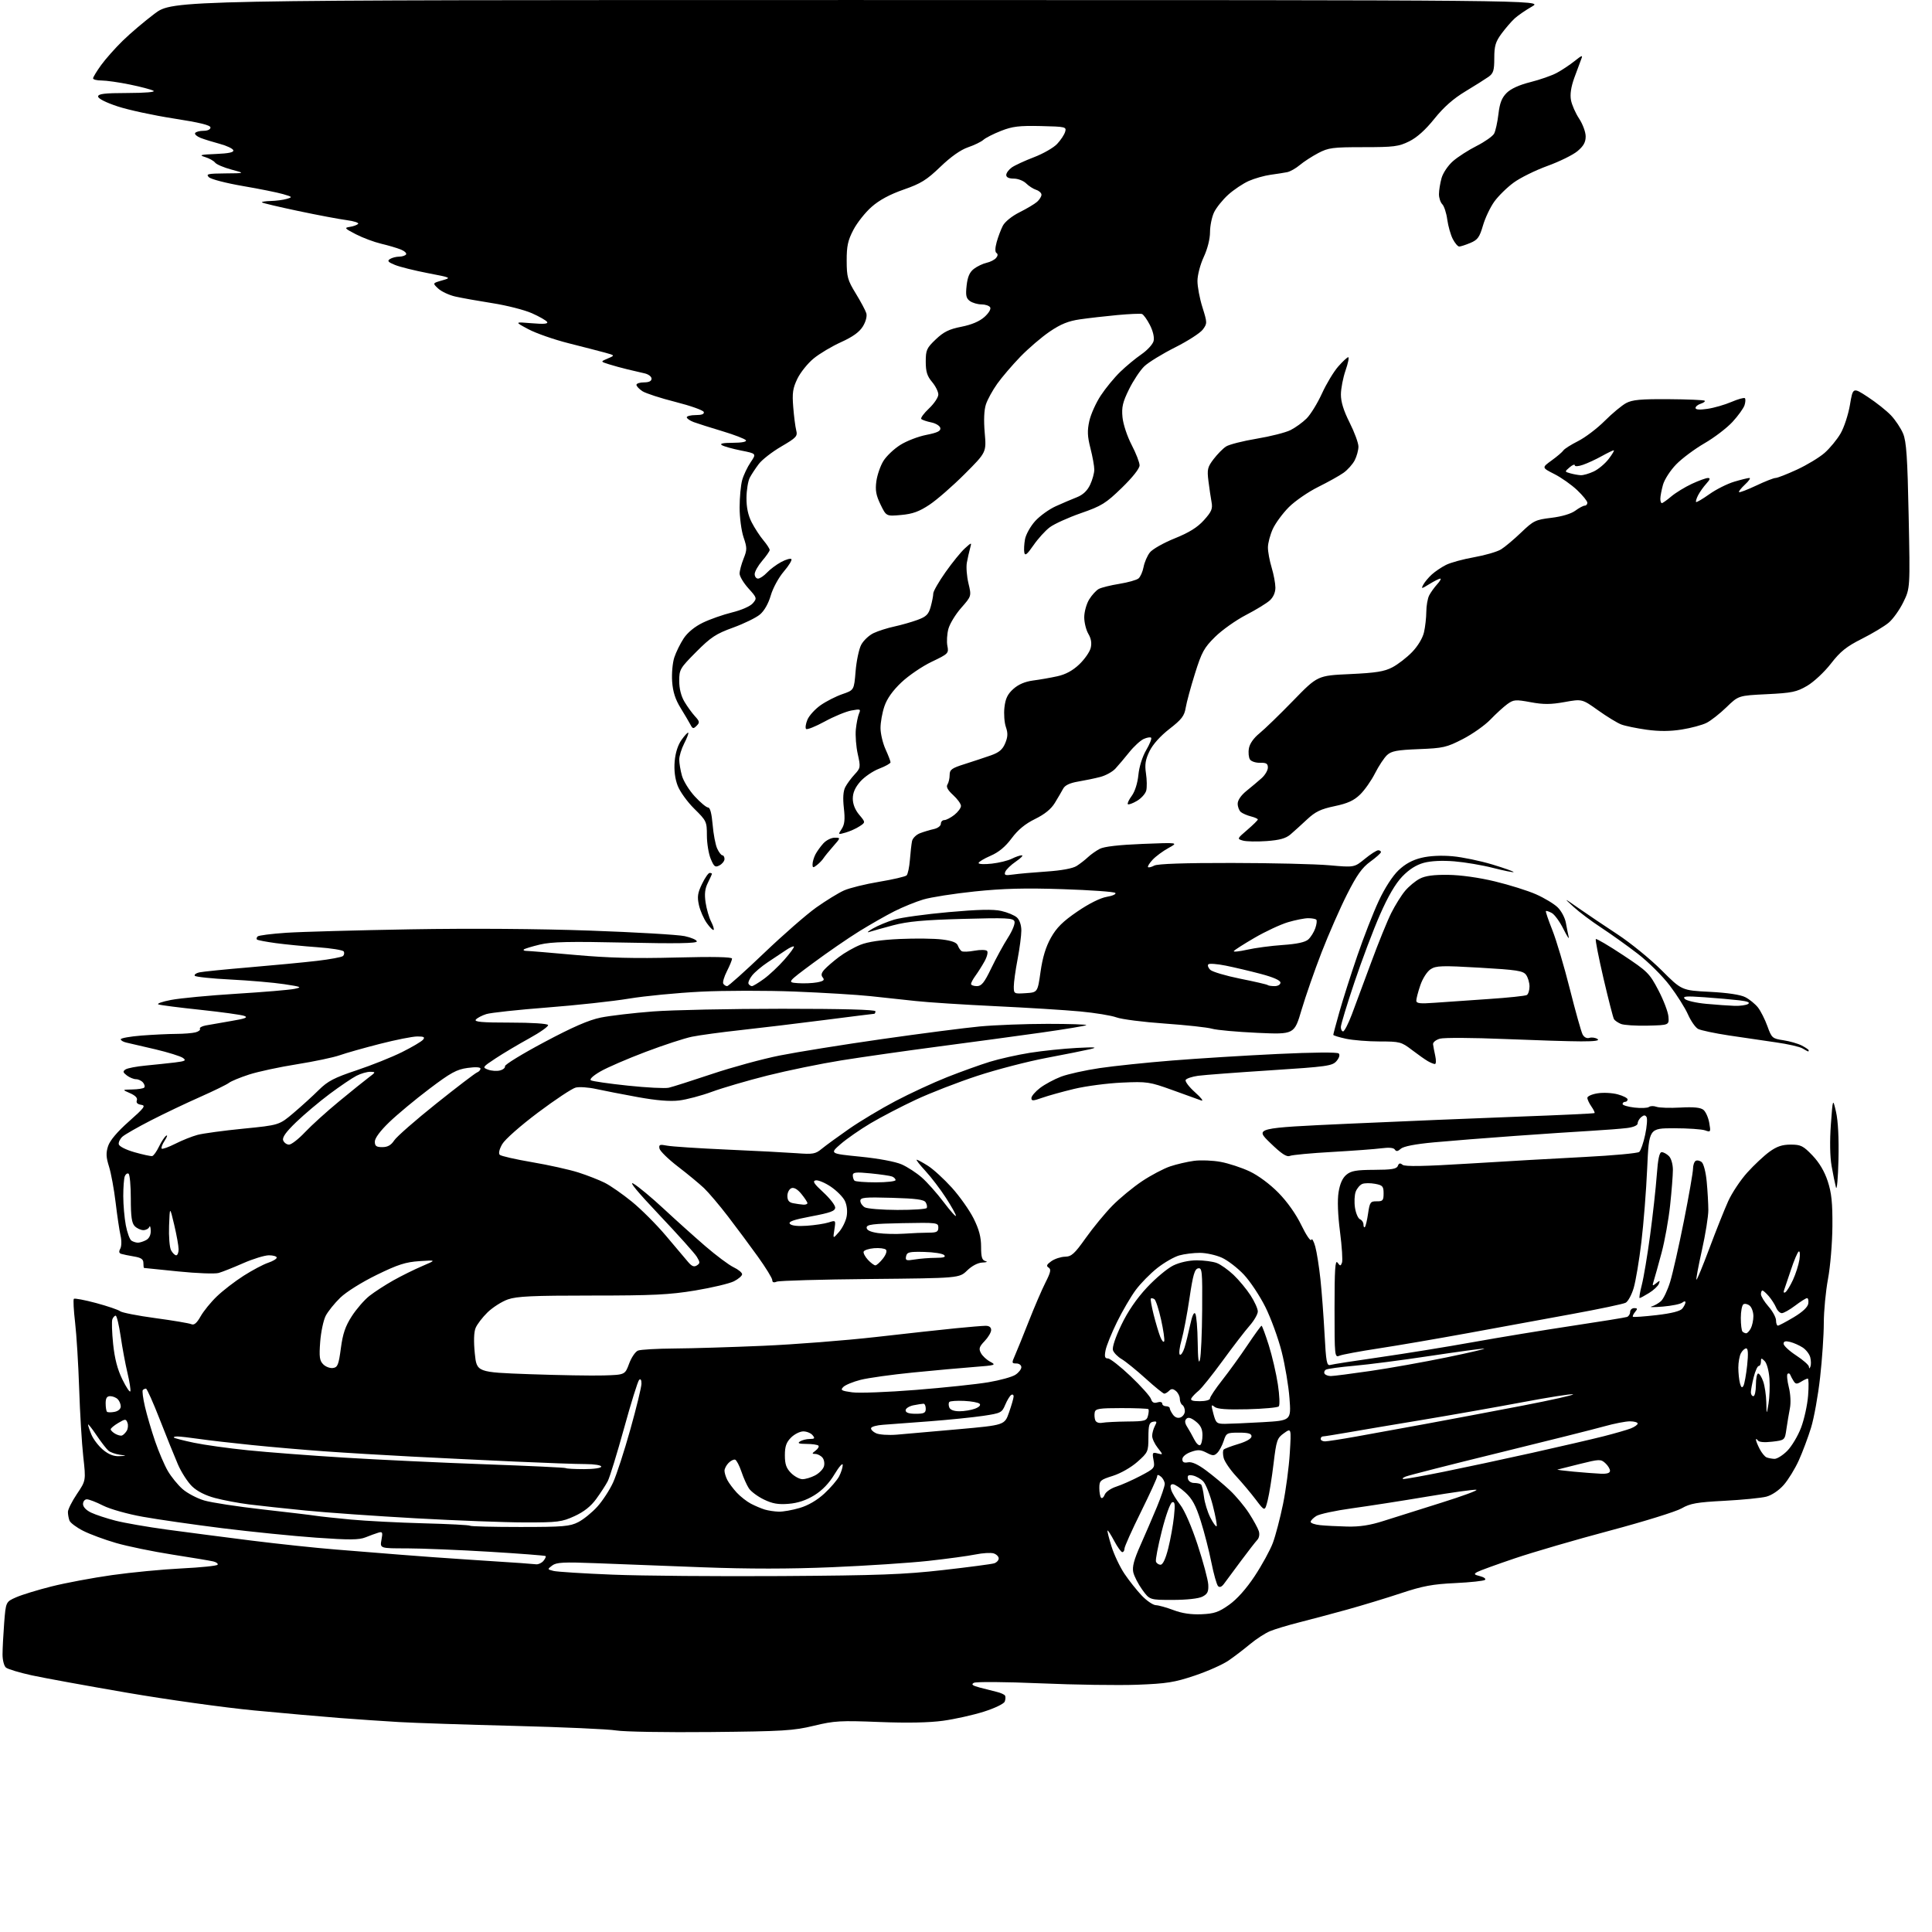<?xml version="1.0" encoding="UTF-8" standalone="no"?>
<svg 
  version="1.1" 
  xmlns="http://www.w3.org/2000/svg" 
  xmlns:xlink="http://www.w3.org/1999/xlink" 
  xmlns:svg="http://www.w3.org/2000/svg"
  xmlns:rdf="http://www.w3.org/1999/02/22-rdf-syntax-ns#"
  xmlns:cc="http://creativecommons.org/ns#"
  xmlns:dc="http://purl.org/dc/elements/1.1/"
  viewBox="0 0 768 768"
  width="768"
  height="768"
>
<style>svg {background-color: white; }</style>"
<path stroke="none" fill="black" fill-rule="evenodd" d="M282.50,688.51C264.90,688.69 248.03,688.40 245.00,687.89C241.97,687.37 223.79,686.56 204.58,686.07C185.38,685.59 164.68,684.90 158.58,684.54C152.49,684.18 141.88,683.46 135.00,682.93C128.12,682.40 112.83,681.04 101.00,679.92C89.17,678.79 66.45,675.62 50.50,672.88C34.55,670.14 17.51,667.03 12.62,665.97C7.74,664.90 3.13,663.52 2.37,662.89C1.61,662.26 1.00,659.91 1.01,657.63C1.01,655.36 1.31,649.73 1.66,645.12C2.32,636.75 2.32,636.75 6.41,634.95C8.66,633.96 15.00,632.01 20.50,630.63C26.00,629.24 36.80,627.22 44.50,626.13C52.20,625.04 64.69,623.84 72.25,623.47C79.82,623.10 86.23,622.44 86.50,622.00C86.77,621.57 85.98,620.97 84.74,620.68C83.51,620.39 76.20,619.17 68.50,617.97C60.80,616.77 50.76,614.70 46.19,613.38C41.62,612.06 35.72,609.88 33.07,608.53C30.42,607.19 27.97,605.36 27.62,604.46C27.28,603.57 27.00,602.02 27.00,601.02C27.00,600.02 28.61,596.81 30.58,593.88C34.16,588.56 34.16,588.56 33.10,579.03C32.52,573.79 31.78,561.62 31.47,552.00C31.15,542.38 30.42,530.53 29.85,525.68C29.28,520.83 29.06,516.61 29.36,516.31C29.66,516.00 33.64,516.76 38.21,517.98C42.77,519.21 47.06,520.67 47.75,521.23C48.44,521.79 54.74,523.03 61.75,523.97C68.76,524.92 75.20,526.00 76.05,526.38C77.16,526.87 78.21,525.98 79.74,523.28C80.91,521.20 83.81,517.63 86.19,515.35C88.56,513.06 93.34,509.37 96.82,507.15C100.30,504.93 104.69,502.60 106.57,501.98C108.46,501.35 110.00,500.43 110.00,499.92C110.00,499.42 108.61,499.00 106.92,499.00C105.22,499.00 100.62,500.41 96.70,502.13C92.77,503.86 88.37,505.61 86.92,506.02C85.47,506.44 78.26,506.17 70.89,505.42C63.53,504.67 57.39,504.05 57.25,504.03C57.11,504.01 57.00,503.12 57.00,502.05C57.00,500.56 56.09,499.94 53.25,499.47C51.19,499.12 48.91,498.66 48.19,498.43C47.30,498.15 47.18,497.51 47.81,496.38C48.33,495.44 48.38,493.17 47.91,491.12C47.46,489.13 46.58,483.23 45.96,478.00C45.34,472.77 44.16,466.36 43.34,463.75C42.15,459.98 42.08,458.30 42.98,455.55C43.72,453.33 46.66,449.85 51.24,445.80C57.43,440.32 58.06,439.46 56.10,439.17C54.63,438.95 54.04,438.35 54.40,437.41C54.75,436.48 53.82,435.49 51.72,434.57C48.50,433.16 48.50,433.16 52.58,433.08C54.83,433.04 56.96,432.70 57.32,432.34C57.69,431.98 57.48,431.08 56.87,430.34C56.26,429.60 55.00,429.00 54.07,429.00C53.14,429.00 51.51,428.33 50.44,427.52C48.84,426.30 48.75,425.88 49.90,425.12C50.66,424.61 54.26,423.92 57.90,423.58C61.53,423.23 66.73,422.68 69.45,422.36C73.63,421.85 74.14,421.57 72.73,420.55C71.82,419.88 66.89,418.34 61.79,417.13C56.68,415.92 51.49,414.72 50.25,414.45C49.01,414.18 48.00,413.59 48.00,413.13C48.00,412.67 51.71,412.01 56.25,411.65C60.79,411.30 66.97,411.00 70.00,410.99C73.03,410.98 76.51,410.70 77.74,410.37C78.97,410.04 79.75,409.41 79.48,408.97C79.21,408.52 80.22,407.93 81.74,407.64C83.26,407.35 87.82,406.55 91.87,405.87C97.57,404.92 98.75,404.45 97.08,403.83C95.88,403.39 88.06,402.31 79.70,401.42C71.34,400.54 63.83,399.58 63.00,399.28C62.17,398.98 64.42,398.17 68.00,397.49C71.58,396.80 83.28,395.69 94.00,395.03C104.72,394.37 115.08,393.50 117.00,393.10C120.22,392.43 119.89,392.28 112.95,391.22C108.79,390.59 99.21,389.76 91.66,389.38C84.11,389.00 77.70,388.32 77.42,387.88C77.15,387.43 77.95,386.82 79.21,386.54C80.47,386.25 89.38,385.35 99.00,384.54C108.62,383.73 120.78,382.57 126.00,381.96C131.22,381.35 135.89,380.48 136.36,380.02C136.84,379.55 136.96,378.74 136.63,378.21C136.30,377.68 131.64,376.93 126.27,376.54C120.89,376.16 113.38,375.42 109.56,374.90C105.74,374.38 102.41,373.74 102.14,373.48C101.88,373.21 102.00,372.66 102.41,372.25C102.82,371.84 107.96,371.18 113.83,370.79C119.70,370.40 141.88,369.79 163.13,369.42C187.06,369.01 214.25,369.20 234.56,369.93C252.60,370.57 269.53,371.56 272.18,372.13C274.83,372.70 277.00,373.65 277.00,374.24C277.00,375.00 268.66,375.14 248.75,374.70C226.37,374.21 219.28,374.37 214.65,375.47C211.43,376.24 208.55,377.12 208.23,377.43C207.92,377.74 208.39,378.00 209.28,378.00C210.17,378.00 218.91,378.72 228.70,379.61C241.85,380.79 252.32,381.06 268.75,380.63C283.49,380.25 291.00,380.40 291.00,381.07C291.00,381.62 290.08,383.88 288.96,386.07C287.84,388.27 287.19,390.50 287.52,391.03C287.85,391.57 288.54,392.00 289.05,392.00C289.56,392.00 296.16,386.09 303.70,378.88C311.25,371.66 320.59,363.50 324.46,360.75C328.33,358.01 333.30,354.95 335.50,353.97C337.70,352.99 344.00,351.43 349.50,350.52C355.00,349.60 359.90,348.46 360.39,347.98C360.88,347.51 361.47,344.73 361.70,341.81C361.92,338.89 362.31,335.54 362.54,334.38C362.78,333.21 364.22,331.78 365.74,331.21C367.26,330.63 369.74,329.89 371.25,329.56C372.76,329.23 374.00,328.30 374.00,327.48C374.00,326.67 374.61,326.00 375.37,326.00C376.12,326.00 377.92,325.07 379.37,323.93C380.81,322.79 382.00,321.19 382.00,320.37C382.00,319.55 380.60,317.61 378.88,316.04C376.73,314.08 376.03,312.77 376.63,311.85C377.11,311.11 377.50,309.40 377.50,308.06C377.50,305.94 378.32,305.35 383.50,303.72C386.80,302.67 391.46,301.13 393.85,300.29C397.15,299.13 398.54,297.96 399.58,295.46C400.64,292.93 400.70,291.45 399.86,289.02C399.25,287.28 398.99,283.77 399.28,281.21C399.68,277.68 400.53,275.91 402.84,273.85C404.85,272.05 407.49,270.93 410.69,270.51C413.33,270.17 417.68,269.41 420.33,268.82C423.60,268.10 426.41,266.58 429.01,264.11C431.12,262.10 433.17,259.17 433.56,257.60C434.05,255.66 433.75,253.85 432.64,251.97C431.74,250.44 431.00,247.46 431.00,245.35C431.01,243.23 431.88,240.07 432.95,238.31C434.02,236.56 435.75,234.67 436.79,234.11C437.84,233.55 441.51,232.64 444.95,232.09C448.39,231.53 451.82,230.57 452.57,229.94C453.33,229.31 454.23,227.27 454.59,225.39C454.94,223.52 456.06,220.92 457.09,219.61C458.11,218.31 462.55,215.79 466.95,214.02C472.69,211.71 475.98,209.66 478.57,206.79C481.60,203.43 482.10,202.27 481.62,199.64C481.30,197.91 480.74,194.15 480.38,191.27C479.79,186.60 480.01,185.68 482.43,182.50C483.92,180.55 486.13,178.30 487.35,177.50C488.57,176.70 494.06,175.30 499.54,174.39C505.02,173.48 511.08,171.94 513.01,170.97C514.95,169.99 517.82,167.92 519.39,166.35C520.97,164.78 523.71,160.33 525.48,156.46C527.25,152.58 530.16,147.75 531.95,145.71C533.74,143.67 535.54,142.00 535.95,142.00C536.36,142.00 535.88,144.36 534.88,147.25C533.88,150.14 533.05,154.42 533.03,156.77C533.01,159.72 534.09,163.22 536.50,168.00C538.42,171.82 540.00,176.11 540.00,177.52C540.00,178.94 539.33,181.39 538.52,182.97C537.70,184.55 535.70,186.79 534.08,187.94C532.46,189.10 527.91,191.63 523.98,193.58C520.06,195.52 514.82,199.13 512.35,201.59C509.89,204.06 507.01,207.98 505.95,210.29C504.90,212.61 504.03,215.89 504.02,217.59C504.01,219.29 504.67,222.89 505.49,225.59C506.31,228.29 506.98,231.88 506.99,233.58C507.00,235.50 506.16,237.41 504.75,238.69C503.51,239.81 499.25,242.42 495.27,244.48C491.30,246.54 485.79,250.44 483.05,253.14C478.64,257.48 477.70,259.20 475.01,267.78C473.33,273.13 471.68,279.24 471.33,281.36C470.81,284.58 469.72,286.00 464.87,289.76C461.25,292.58 458.25,295.92 456.95,298.60C455.32,301.97 455.01,303.90 455.54,307.44C455.92,309.94 455.97,313.00 455.65,314.25C455.34,315.50 453.68,317.35 451.97,318.36C450.26,319.37 448.63,319.96 448.34,319.68C448.06,319.39 448.76,317.88 449.91,316.33C451.15,314.64 452.21,311.29 452.53,308.03C452.85,304.79 454.11,300.78 455.62,298.20C457.03,295.80 457.91,293.58 457.59,293.26C457.27,292.94 455.94,293.16 454.62,293.76C453.31,294.36 450.72,296.74 448.87,299.06C447.02,301.37 444.54,304.30 443.37,305.56C442.20,306.82 439.50,308.30 437.37,308.85C435.24,309.41 431.29,310.23 428.60,310.68C425.28,311.24 423.35,312.15 422.63,313.50C422.04,314.60 420.56,317.14 419.33,319.15C417.83,321.62 415.26,323.70 411.44,325.57C407.53,327.49 404.66,329.85 402.14,333.24C399.64,336.60 397.01,338.79 393.75,340.19C391.14,341.32 389.00,342.62 389.00,343.08C389.00,343.53 391.36,343.64 394.25,343.31C397.14,342.99 400.72,342.11 402.20,341.36C403.69,340.61 405.48,340.00 406.18,340.00C406.89,340.00 405.84,341.10 403.86,342.45C401.87,343.80 399.97,345.64 399.62,346.54C399.09,347.93 399.56,348.09 402.75,347.63C404.81,347.33 410.77,346.80 416.00,346.45C421.96,346.05 426.42,345.22 427.97,344.24C429.34,343.37 431.36,341.80 432.47,340.75C433.59,339.69 435.70,338.20 437.16,337.43C438.90,336.52 444.84,335.84 454.16,335.47C468.50,334.90 468.50,334.90 464.50,337.09C462.30,338.30 459.46,340.39 458.19,341.75C456.93,343.11 456.10,344.43 456.36,344.69C456.62,344.95 457.74,344.68 458.85,344.08C460.17,343.38 470.88,343.01 489.68,343.04C505.53,343.06 522.97,343.47 528.43,343.96C538.35,344.84 538.35,344.84 542.53,341.42C544.83,339.54 547.22,338.00 547.85,338.00C548.48,338.00 548.97,338.34 548.94,338.75C548.91,339.16 546.99,340.87 544.69,342.54C541.45,344.89 539.35,347.85 535.46,355.54C532.69,361.02 528.16,371.35 525.38,378.50C522.60,385.65 519.02,395.94 517.41,401.36C514.50,411.23 514.50,411.23 499.83,410.57C491.76,410.20 483.66,409.47 481.83,408.94C480.00,408.40 471.52,407.48 463.00,406.88C454.48,406.29 445.84,405.18 443.82,404.43C441.79,403.68 435.26,402.61 429.32,402.06C423.37,401.50 408.15,400.56 395.50,399.96C382.85,399.36 368.68,398.44 364.00,397.92C359.32,397.40 351.21,396.53 345.97,395.98C340.73,395.42 327.23,394.61 315.97,394.16C304.71,393.72 287.85,393.74 278.50,394.21C269.15,394.68 256.32,395.92 250.00,396.97C243.68,398.02 229.05,399.61 217.50,400.50C205.95,401.39 195.07,402.57 193.33,403.11C191.59,403.66 189.71,404.64 189.16,405.30C188.40,406.22 191.55,406.50 202.83,406.50C211.37,406.50 217.65,406.90 217.87,407.47C218.07,408.00 214.70,410.39 210.37,412.77C206.04,415.15 200.04,418.72 197.04,420.70C191.76,424.18 191.66,424.33 194.02,425.20C195.36,425.70 197.47,425.85 198.72,425.53C199.97,425.22 200.88,424.46 200.74,423.84C200.61,423.22 207.62,418.92 216.32,414.29C227.62,408.27 234.05,405.47 238.82,404.50C242.49,403.76 251.83,402.66 259.56,402.07C267.29,401.48 290.35,401.00 310.81,401.00C334.94,401.00 348.00,401.35 348.00,402.00C348.00,402.55 347.78,403.00 347.51,403.00C347.24,403.00 338.36,404.11 327.76,405.47C317.17,406.83 302.20,408.63 294.50,409.47C286.80,410.31 278.06,411.50 275.07,412.11C272.09,412.72 263.78,415.43 256.62,418.15C249.45,420.86 241.37,424.35 238.68,425.91C235.75,427.60 234.23,429.02 234.90,429.44C235.52,429.82 242.13,430.78 249.60,431.56C257.07,432.35 264.37,432.72 265.84,432.39C267.30,432.06 275.02,429.60 283.00,426.93C290.98,424.25 303.12,420.94 310.00,419.57C316.88,418.20 335.10,415.27 350.50,413.07C365.90,410.87 383.45,408.60 389.50,408.03C395.55,407.47 407.66,407.00 416.42,407.00C425.17,407.00 432.10,407.23 431.82,407.51C431.54,407.79 423.48,409.12 413.91,410.48C404.33,411.83 385.93,414.32 373.00,416.02C360.07,417.72 342.75,420.19 334.50,421.51C326.25,422.83 313.02,425.55 305.09,427.54C297.16,429.54 287.24,432.44 283.03,433.99C278.83,435.54 272.94,437.10 269.94,437.46C266.27,437.90 260.93,437.46 253.50,436.11C247.45,435.01 240.01,433.56 236.96,432.89C233.92,432.22 230.26,431.97 228.84,432.33C227.41,432.68 220.69,437.14 213.89,442.24C206.88,447.50 200.72,452.93 199.64,454.82C198.49,456.81 198.10,458.50 198.65,459.05C199.15,459.55 204.95,460.87 211.53,461.99C218.11,463.11 226.39,464.95 229.93,466.08C233.47,467.21 238.19,469.07 240.43,470.19C242.67,471.32 247.51,474.69 251.19,477.69C254.87,480.68 260.94,486.75 264.69,491.19C268.43,495.62 272.40,500.32 273.50,501.62C274.97,503.37 275.89,503.75 277.00,503.03C278.33,502.18 278.33,501.80 277.00,499.60C276.18,498.24 269.43,490.71 262.00,482.87C253.34,473.72 249.70,469.31 251.86,470.55C253.71,471.62 259.11,476.11 263.86,480.53C268.61,484.95 276.04,491.62 280.36,495.35C284.69,499.08 289.75,502.87 291.61,503.75C293.48,504.64 295.00,505.89 295.00,506.53C295.00,507.16 293.54,508.42 291.75,509.33C289.96,510.23 283.03,511.88 276.34,512.99C266.12,514.68 259.55,515.00 235.21,515.00C211.67,515.00 205.43,515.29 201.88,516.54C199.47,517.39 195.84,519.71 193.81,521.68C191.78,523.66 189.64,526.46 189.06,527.89C188.37,529.56 188.26,533.21 188.74,538.00C189.50,545.50 189.50,545.50 210.50,546.26C222.05,546.67 235.31,546.90 239.97,546.76C248.45,546.50 248.45,546.50 250.09,542.06C250.99,539.62 252.57,537.29 253.61,536.88C254.65,536.47 261.12,536.10 268.00,536.05C274.88,536.01 290.76,535.52 303.30,534.98C315.85,534.44 336.10,532.86 348.30,531.47C360.51,530.08 374.77,528.51 380.00,528.00C385.23,527.48 390.51,527.04 391.75,527.03C393.21,527.01 394.00,527.60 394.00,528.70C394.00,529.63 392.83,531.61 391.41,533.09C389.24,535.36 389.00,536.14 389.94,537.88C390.55,539.03 392.23,540.58 393.66,541.33C396.11,542.61 395.71,542.75 387.39,543.38C382.50,543.75 371.52,544.74 363.00,545.59C354.48,546.43 345.06,547.75 342.09,548.51C339.11,549.27 336.03,550.54 335.23,551.34C333.97,552.60 334.42,552.87 338.75,553.47C341.48,553.84 352.89,553.41 364.10,552.51C375.32,551.62 388.27,550.25 392.88,549.47C397.50,548.69 402.33,547.36 403.63,546.50C404.94,545.65 406.00,544.29 406.00,543.48C406.00,542.66 405.11,542.00 404.02,542.00C402.15,542.00 402.12,541.81 403.48,538.75C404.27,536.96 406.75,530.85 408.98,525.17C411.22,519.48 414.20,512.56 415.61,509.78C417.66,505.74 417.91,504.56 416.84,503.89C415.81,503.25 416.06,502.66 417.93,501.34C419.27,500.40 421.72,499.60 423.37,499.56C425.94,499.51 427.14,498.42 431.62,492.10C434.51,488.03 439.26,482.26 442.18,479.28C445.11,476.30 450.43,471.92 454.00,469.54C457.57,467.16 462.59,464.52 465.14,463.66C467.69,462.80 471.97,461.81 474.64,461.45C477.32,461.10 482.09,461.28 485.24,461.87C488.39,462.45 493.56,464.15 496.73,465.64C500.15,467.24 504.82,470.71 508.19,474.14C511.71,477.72 515.19,482.64 517.32,487.05C519.22,490.97 520.99,493.58 521.25,492.84C521.51,492.10 522.22,493.30 522.83,495.50C523.44,497.70 524.36,503.55 524.89,508.50C525.42,513.45 526.15,523.25 526.53,530.28C527.12,541.50 527.41,543.01 528.85,542.58C529.76,542.31 538.60,540.93 548.50,539.52C558.40,538.10 575.05,535.41 585.50,533.53C595.95,531.65 613.73,528.73 625.00,527.03C636.27,525.34 646.06,523.75 646.75,523.51C647.44,523.26 648.00,522.37 648.00,521.53C648.00,520.69 648.73,520.00 649.62,520.00C650.96,520.00 651.02,520.27 649.98,521.52C649.28,522.36 648.89,523.22 649.11,523.43C649.32,523.65 653.55,523.35 658.50,522.78C664.44,522.09 667.92,521.21 668.75,520.18C669.44,519.32 670.00,518.20 670.00,517.69C670.00,517.17 669.44,517.22 668.74,517.80C668.05,518.38 664.56,519.09 660.99,519.39C657.42,519.68 655.40,519.67 656.50,519.36C657.60,519.05 659.29,518.09 660.26,517.23C661.23,516.37 662.87,512.93 663.90,509.59C664.93,506.24 667.40,495.30 669.39,485.28C671.38,475.26 673.00,465.95 673.00,464.59C673.00,463.23 673.47,461.83 674.04,461.47C674.62,461.12 675.71,461.34 676.46,461.97C677.23,462.61 678.11,466.04 678.45,469.80C678.80,473.49 679.08,478.52 679.09,481.00C679.10,483.48 677.96,490.64 676.55,496.91C675.15,503.19 674.16,508.49 674.36,508.69C674.56,508.89 676.87,503.30 679.49,496.28C682.12,489.25 685.49,480.80 686.98,477.50C688.47,474.20 691.89,469.06 694.59,466.08C697.29,463.09 701.25,459.38 703.40,457.83C706.31,455.72 708.45,455.00 711.82,455.00C715.85,455.00 716.80,455.47 720.48,459.31C723.20,462.16 725.27,465.65 726.55,469.56C728.07,474.20 728.48,478.14 728.41,487.50C728.36,494.10 727.58,503.50 726.66,508.38C725.75,513.27 725.00,521.14 724.99,525.88C724.99,530.62 724.33,540.37 723.52,547.53C722.72,554.70 721.10,563.70 719.92,567.53C718.74,571.37 716.55,577.21 715.05,580.53C713.55,583.85 710.86,588.23 709.07,590.27C707.15,592.46 704.32,594.37 702.16,594.94C700.15,595.47 692.65,596.21 685.50,596.59C674.49,597.17 671.88,597.63 668.49,599.59C666.28,600.87 653.46,604.85 639.99,608.44C626.52,612.02 609.52,616.98 602.21,619.45C594.90,621.92 588.16,624.37 587.23,624.89C585.77,625.71 585.93,625.94 588.34,626.55C589.88,626.94 590.78,627.60 590.32,628.02C589.87,628.44 584.55,629.01 578.50,629.30C569.51,629.72 565.58,630.45 557.00,633.30C551.23,635.22 541.55,638.16 535.50,639.84C529.45,641.51 520.87,643.80 516.43,644.92C512.00,646.04 506.78,647.61 504.84,648.42C502.90,649.23 499.35,651.54 496.95,653.54C494.54,655.55 490.69,658.50 488.37,660.09C486.06,661.68 479.99,664.38 474.88,666.09C466.87,668.78 463.73,669.27 452.05,669.71C444.60,669.99 427.29,669.74 413.58,669.15C399.54,668.55 387.99,668.47 387.12,668.95C385.96,669.60 386.54,670.06 389.54,670.85C391.72,671.42 394.74,672.19 396.26,672.56C397.78,672.92 399.24,673.58 399.51,674.02C399.78,674.46 399.73,675.53 399.40,676.40C399.06,677.29 395.44,679.04 391.07,680.42C386.83,681.76 379.56,683.38 374.93,684.02C369.39,684.79 360.67,684.96 349.50,684.52C334.06,683.91 331.67,684.04 323.50,686.02C315.40,687.98 311.30,688.23 282.50,688.51zM477.58,641.69C482.69,641.47 484.45,640.87 488.58,637.94C491.71,635.72 495.41,631.58 498.75,626.53C501.64,622.17 504.89,616.23 505.98,613.33C507.06,610.43 508.88,603.47 510.03,597.87C511.17,592.26 512.38,583.17 512.71,577.66C513.32,567.63 513.32,567.63 510.39,569.72C507.67,571.66 507.38,572.50 506.26,581.83C505.60,587.35 504.55,593.89 503.93,596.37C502.79,600.88 502.79,600.88 499.25,596.19C497.30,593.61 493.77,589.40 491.40,586.84C489.02,584.27 486.78,580.99 486.42,579.54C486.06,578.09 486.06,576.60 486.43,576.23C486.80,575.86 489.44,574.86 492.30,574.00C495.49,573.04 497.50,571.86 497.50,570.96C497.50,569.87 496.22,569.50 492.50,569.50C487.73,569.50 487.45,569.65 486.44,572.77C485.86,574.57 484.73,576.70 483.93,577.50C482.65,578.78 482.11,578.77 479.59,577.46C477.23,576.24 476.12,576.19 473.36,577.19C471.38,577.90 470.00,579.09 470.00,580.06C470.00,581.25 470.65,581.60 472.26,581.29C473.78,581.00 476.18,582.09 479.51,584.58C482.26,586.62 486.47,590.14 488.87,592.40C491.27,594.65 494.70,598.75 496.48,601.50C498.26,604.25 500.02,607.47 500.39,608.64C500.79,609.90 500.54,611.35 499.78,612.14C499.08,612.89 496.15,616.65 493.29,620.50C490.42,624.35 487.42,628.40 486.62,629.50C485.66,630.82 484.84,631.16 484.20,630.50C483.66,629.95 482.47,625.73 481.55,621.13C480.64,616.52 478.74,609.11 477.33,604.66C475.37,598.45 473.94,595.80 471.19,593.28C469.22,591.48 466.99,590.00 466.24,590.00C465.27,590.00 465.07,590.67 465.57,592.25C465.95,593.49 467.57,596.15 469.16,598.18C470.88,600.37 473.68,606.81 476.08,614.11C478.29,620.86 480.19,627.95 480.30,629.88C480.46,632.71 480.02,633.63 478.00,634.68C476.49,635.46 471.84,635.98 466.26,635.99C457.01,636.00 457.01,636.00 454.07,631.94C452.46,629.71 450.85,626.58 450.49,624.98C450.03,622.84 450.78,620.00 453.33,614.28C455.24,610.00 458.19,603.13 459.90,599.02C461.60,594.90 463.00,590.80 463.00,589.89C463.00,588.99 462.32,587.68 461.50,587.00C460.49,586.16 460.00,586.12 460.00,586.86C460.00,587.47 457.07,593.86 453.50,601.08C449.93,608.29 447.00,614.82 447.00,615.59C447.00,616.37 446.61,617.00 446.14,617.00C445.67,617.00 444.22,615.00 442.92,612.55C441.62,610.11 440.43,608.24 440.26,608.41C440.10,608.57 440.80,611.40 441.83,614.70C442.86,618.00 445.18,622.90 446.99,625.60C448.80,628.29 451.89,632.19 453.85,634.25C455.80,636.31 458.33,638.03 459.45,638.08C460.58,638.12 463.75,639.01 466.50,640.05C469.87,641.33 473.49,641.86 477.58,641.69zM310.50,626.51C349.31,626.26 359.38,625.89 374.92,624.12C385.05,622.97 394.16,621.77 395.17,621.45C396.18,621.13 397.00,620.25 397.00,619.50C397.00,618.75 396.10,617.85 394.99,617.50C393.89,617.15 390.63,617.34 387.74,617.93C384.86,618.52 376.43,619.66 369.00,620.48C361.57,621.29 344.38,622.42 330.78,622.99C313.89,623.70 297.60,623.71 279.28,623.02C264.55,622.47 245.53,621.74 237.00,621.40C224.00,620.89 221.18,621.04 219.50,622.32C217.54,623.81 217.54,623.85 220.03,624.47C221.42,624.82 231.99,625.49 243.53,625.95C255.06,626.42 285.20,626.67 310.50,626.51zM213.13,621.83C214.02,621.92 215.32,621.31 216.02,620.48C216.72,619.64 217.11,618.78 216.89,618.56C216.68,618.35 206.60,617.57 194.50,616.84C182.40,616.11 167.66,615.51 161.75,615.50C151.01,615.50 151.01,615.50 151.64,612.10C152.21,609.09 152.06,608.76 150.39,609.26C149.35,609.57 147.06,610.41 145.29,611.12C142.71,612.16 138.87,612.18 125.69,611.25C116.67,610.61 99.89,608.92 88.40,607.49C76.90,606.05 62.64,604.00 56.71,602.93C50.67,601.85 43.74,599.89 40.99,598.50C38.28,597.12 35.38,596.00 34.53,596.00C33.69,596.00 33.00,596.85 33.00,597.89C33.00,599.03 34.27,600.37 36.25,601.30C38.04,602.15 42.39,603.58 45.92,604.49C49.45,605.40 58.68,607.00 66.42,608.05C74.16,609.10 89.28,611.06 100.00,612.41C110.72,613.75 125.80,615.35 133.50,615.96C141.20,616.56 152.68,617.49 159.00,618.01C165.32,618.53 177.70,619.42 186.50,619.99C195.30,620.57 204.53,621.17 207.00,621.34C209.47,621.51 212.23,621.73 213.13,621.83zM461.35,622.00C462.25,622.00 463.35,619.65 464.40,615.47C465.30,611.88 466.32,606.20 466.67,602.84C467.19,597.95 467.04,596.82 465.96,597.18C465.20,597.43 463.42,602.34 461.85,608.56C460.33,614.58 459.27,620.06 459.51,620.75C459.74,621.44 460.57,622.00 461.35,622.00zM206.71,607.00C223.86,607.00 226.51,606.78 229.86,605.07C231.94,604.01 235.34,601.25 237.43,598.94C239.52,596.63 242.34,592.31 243.70,589.34C245.06,586.38 248.15,576.87 250.57,568.22C253.00,559.58 254.98,551.40 254.99,550.05C255.00,548.50 254.65,547.95 254.05,548.55C253.53,549.07 250.83,557.73 248.06,567.79C245.28,577.85 242.37,587.30 241.59,588.79C240.82,590.28 238.76,593.45 237.02,595.84C234.87,598.80 232.12,600.97 228.37,602.69C223.33,605.00 221.74,605.20 208.69,605.19C200.89,605.18 181.45,604.45 165.50,603.56C149.55,602.67 129.75,601.28 121.50,600.46C113.25,599.64 103.12,598.55 99.00,598.03C94.88,597.51 88.80,596.37 85.50,595.49C81.65,594.47 78.37,592.80 76.34,590.84C74.60,589.15 72.07,585.24 70.73,582.14C69.39,579.04 66.14,570.99 63.51,564.25C60.88,557.51 58.42,552.00 58.03,552.00C57.65,552.00 57.08,552.25 56.77,552.56C56.46,552.87 56.85,555.87 57.63,559.21C58.41,562.56 60.22,568.72 61.65,572.90C63.08,577.08 65.35,582.39 66.70,584.71C68.04,587.02 70.68,590.27 72.56,591.92C74.43,593.56 78.30,595.61 81.15,596.45C83.99,597.30 94.46,598.90 104.41,600.02C114.36,601.14 123.85,602.27 125.50,602.54C127.15,602.80 133.45,603.48 139.50,604.05C145.55,604.61 158.56,605.28 168.42,605.54C178.27,605.79 186.56,606.23 186.83,606.50C187.11,606.78 196.05,607.00 206.71,607.00zM483.62,606.71C483.89,606.45 483.21,602.73 482.11,598.45C481.02,594.18 479.29,589.84 478.26,588.82C477.24,587.80 475.39,586.77 474.14,586.53C472.42,586.19 471.95,586.50 472.20,587.79C472.39,588.77 473.46,589.50 474.68,589.50C475.86,589.50 477.10,589.78 477.45,590.12C477.80,590.47 478.31,592.67 478.60,595.02C478.88,597.37 480.02,601.07 481.13,603.25C482.23,605.42 483.36,606.98 483.62,606.71zM535.50,606.83C540.51,606.95 544.62,606.32 550.00,604.59C554.12,603.27 564.46,600.01 572.97,597.35C581.47,594.69 587.73,592.38 586.86,592.21C586.00,592.04 577.24,593.26 567.39,594.91C557.55,596.57 544.10,598.66 537.50,599.57C530.90,600.47 524.49,601.85 523.25,602.63C522.01,603.41 521.00,604.46 521.00,604.96C521.00,605.47 522.69,606.06 524.75,606.27C526.81,606.49 531.65,606.74 535.50,606.83zM309.57,600.91C311.26,600.96 315.01,600.29 317.91,599.43C321.27,598.44 324.82,596.36 327.67,593.73C330.14,591.46 332.79,588.37 333.58,586.85C334.36,585.34 335.00,583.31 335.00,582.34C335.00,581.38 333.54,583.03 331.75,586.01C329.59,589.61 326.89,592.42 323.71,594.39C320.46,596.39 317.17,597.49 313.52,597.79C309.37,598.13 307.09,597.74 303.64,596.07C301.18,594.88 298.50,592.88 297.69,591.64C296.87,590.40 295.53,587.40 294.72,584.98C293.90,582.56 292.78,580.43 292.23,580.24C291.68,580.06 290.50,580.64 289.62,581.53C288.73,582.42 288.00,583.82 288.00,584.64C288.00,585.46 288.50,587.11 289.12,588.32C289.74,589.52 291.43,591.78 292.87,593.34C294.32,594.90 296.85,596.88 298.49,597.74C300.14,598.60 302.61,599.65 303.99,600.07C305.37,600.48 307.88,600.87 309.57,600.91zM439.14,594.15C439.54,593.08 441.58,591.65 443.68,590.98C445.78,590.31 450.12,588.38 453.33,586.70C458.94,583.75 459.13,583.52 458.55,580.41C457.99,577.44 458.12,577.22 460.18,577.76C462.41,578.34 462.41,578.34 460.21,575.54C458.99,573.99 458.00,571.86 458.00,570.80C458.00,569.74 458.49,567.96 459.08,566.84C460.00,565.13 459.89,564.88 458.34,565.17C456.83,565.46 456.52,566.51 456.51,571.38C456.50,577.02 456.35,577.37 452.14,581.10C449.64,583.32 445.48,585.69 442.39,586.67C437.37,588.25 437.00,588.58 437.00,591.52C437.00,593.25 437.32,594.99 437.71,595.38C438.10,595.77 438.75,595.21 439.14,594.15zM319.00,588.00C320.16,588.00 322.40,587.33 323.98,586.51C325.56,585.69 327.15,584.10 327.51,582.96C327.87,581.83 327.62,580.25 326.96,579.45C326.30,578.65 325.02,577.99 324.13,577.97C322.68,577.94 322.69,577.79 324.23,576.62C325.19,575.89 325.68,575.01 325.32,574.65C324.96,574.29 322.83,573.99 320.58,573.98C317.58,573.97 316.90,573.71 318.00,573.00C318.82,572.47 320.57,572.02 321.87,572.02C323.87,572.00 324.05,571.76 323.00,570.50C322.32,569.67 320.66,569.00 319.33,569.00C318.00,569.00 315.80,570.10 314.45,571.45C312.56,573.35 312.00,574.96 312.00,578.50C312.00,582.04 312.56,583.65 314.45,585.55C315.80,586.90 317.85,588.00 319.00,588.00zM558.00,587.92C558.83,587.94 566.02,586.64 574.00,585.03C581.98,583.42 597.73,580.05 609.00,577.54C620.27,575.02 633.10,572.05 637.50,570.93C641.90,569.81 646.74,568.41 648.25,567.83C649.76,567.24 651.00,566.36 651.00,565.88C651.00,565.40 649.61,565.00 647.91,565.00C646.22,565.00 641.60,565.90 637.66,567.01C633.72,568.11 614.90,572.84 595.83,577.51C576.76,582.18 560.11,586.43 558.83,586.94C557.55,587.45 557.17,587.89 558.00,587.92zM636.25,585.82C638.81,585.94 640.00,585.57 640.00,584.65C640.00,583.92 639.15,582.54 638.11,581.60C636.33,579.99 635.77,580.01 627.98,581.95C623.44,583.08 619.45,584.08 619.11,584.18C618.78,584.27 621.65,584.64 625.50,585.00C629.35,585.36 634.19,585.73 636.25,585.82zM232.17,584.00C236.06,584.00 239.00,583.57 239.00,583.00C239.00,582.44 236.25,582.00 232.75,581.99C229.31,581.99 216.82,581.55 205.00,581.01C193.18,580.48 174.50,579.57 163.50,579.00C152.50,578.43 136.97,577.50 129.00,576.92C121.03,576.35 108.10,575.24 100.28,574.44C92.46,573.65 83.01,572.56 79.28,572.02C75.55,571.48 71.64,571.03 70.58,571.02C69.53,571.01 68.88,571.21 69.14,571.47C69.40,571.73 72.96,572.65 77.06,573.51C81.15,574.37 90.80,575.72 98.50,576.50C106.20,577.29 123.53,578.61 137.00,579.44C150.47,580.27 175.68,581.46 193.00,582.08C210.32,582.70 224.69,583.38 224.92,583.60C225.15,583.82 228.41,584.00 232.17,584.00zM705.35,579.92C706.37,579.96 708.66,578.54 710.44,576.75C712.22,574.96 714.71,570.80 715.96,567.50C717.21,564.20 718.47,558.46 718.75,554.75C719.04,551.04 718.98,548.00 718.62,548.00C718.26,548.00 717.07,548.56 715.96,549.25C714.29,550.28 713.77,550.24 712.99,549.00C712.46,548.17 711.86,547.05 711.65,546.50C711.44,545.95 710.97,545.78 710.59,546.13C710.22,546.47 710.44,548.85 711.08,551.41C711.76,554.09 711.94,557.63 711.52,559.78C711.12,561.83 710.50,565.52 710.14,568.00C709.50,572.50 709.50,572.50 704.50,573.09C701.36,573.46 699.23,573.28 698.77,572.59C698.36,571.99 698.02,571.86 698.02,572.30C698.01,572.74 698.67,574.39 699.48,575.96C700.29,577.53 701.53,579.05 702.23,579.33C702.93,579.61 704.33,579.88 705.35,579.92zM47.33,578.85C50.50,578.70 50.50,578.70 47.50,578.26C45.85,578.02 43.88,577.31 43.12,576.68C42.37,576.06 40.23,573.29 38.37,570.54C36.52,567.78 35.00,565.87 35.00,566.30C35.00,566.72 35.61,568.53 36.36,570.33C37.11,572.12 39.17,574.81 40.94,576.30C43.11,578.12 45.18,578.95 47.33,578.85zM477.08,574.45C477.59,574.14 478.00,572.37 478.00,570.51C478.00,568.05 477.28,566.58 475.33,565.04C473.46,563.57 472.34,563.26 471.60,564.00C470.87,564.73 470.97,565.72 471.96,567.27C472.73,568.50 474.00,570.74 474.76,572.26C475.53,573.78 476.57,574.76 477.08,574.45zM526.75,572.97C527.71,572.95 533.23,572.10 539.00,571.07C544.77,570.04 557.15,567.79 566.50,566.07C575.85,564.35 593.17,561.08 605.00,558.81C616.83,556.53 625.95,554.49 625.28,554.26C624.60,554.03 615.60,555.44 605.28,557.39C594.95,559.33 577.05,562.49 565.50,564.41C553.95,566.32 540.50,568.59 535.62,569.45C530.73,570.30 526.35,571.00 525.87,571.00C525.39,571.00 525.00,571.45 525.00,572.00C525.00,572.55 525.79,572.99 526.75,572.97zM48.43,570.66C48.94,570.51 49.80,569.68 50.34,568.83C50.88,567.97 51.03,566.51 50.67,565.57C50.06,563.99 49.82,563.99 47.01,565.65C45.35,566.63 44.00,567.76 44.00,568.17C44.00,568.57 44.79,569.36 45.75,569.92C46.71,570.48 47.92,570.81 48.43,570.66zM356.50,570.30C359.80,570.03 370.79,569.06 380.92,568.15C399.34,566.50 399.34,566.50 401.09,561.50C402.06,558.75 402.88,555.91 402.92,555.19C402.97,554.47 402.54,554.16 401.98,554.51C401.43,554.85 400.35,556.62 399.59,558.43C398.29,561.56 397.84,561.78 390.86,562.82C386.81,563.42 377.20,564.40 369.50,564.99C361.80,565.59 353.50,566.21 351.06,566.37C348.61,566.53 346.46,567.11 346.28,567.66C346.09,568.22 346.97,569.15 348.22,569.73C349.47,570.32 353.20,570.57 356.50,570.30zM438.22,565.57C439.47,565.34 443.94,565.12 448.13,565.07C455.13,565.01 455.81,564.82 456.34,562.79C456.66,561.58 456.73,560.40 456.50,560.16C456.27,559.93 451.45,559.74 445.79,559.74C436.93,559.74 435.45,559.97 435.17,561.43C434.98,562.36 435.08,563.76 435.38,564.56C435.72,565.43 436.84,565.83 438.22,565.57zM486.96,566.00C488.91,565.99 495.62,565.70 501.88,565.34C513.26,564.68 513.26,564.68 512.59,555.82C512.23,550.95 510.82,542.61 509.47,537.28C508.12,531.96 505.21,523.98 503.00,519.55C500.79,515.12 496.95,509.33 494.46,506.69C491.97,504.04 488.04,501.01 485.72,499.96C483.40,498.91 479.48,498.04 477.00,498.03C474.52,498.02 470.83,498.47 468.80,499.04C466.76,499.61 462.81,501.87 460.03,504.07C457.24,506.27 453.39,510.19 451.47,512.79C449.55,515.38 446.20,521.10 444.04,525.50C441.88,529.90 439.82,534.96 439.48,536.75C438.98,539.31 439.18,540.00 440.42,540.00C441.28,540.00 445.35,543.19 449.46,547.09C453.56,550.99 457.20,555.06 457.54,556.13C457.98,557.51 458.73,557.90 460.08,557.47C461.15,557.13 462.00,557.34 462.00,557.93C462.00,558.52 462.68,559.00 463.50,559.00C464.32,559.00 465.00,559.36 465.00,559.81C465.00,560.25 465.57,561.40 466.28,562.36C467.08,563.46 468.20,563.86 469.28,563.45C470.22,563.08 471.00,561.96 471.00,560.95C471.00,559.94 470.55,558.84 470.00,558.50C469.45,558.16 469.00,557.06 469.00,556.06C469.00,555.06 468.31,553.67 467.46,552.96C466.29,552.00 465.63,551.97 464.76,552.84C464.12,553.48 463.25,554.00 462.82,554.00C462.39,554.00 459.06,551.30 455.41,547.99C451.76,544.69 447.48,541.21 445.89,540.27C444.30,539.34 442.73,537.73 442.41,536.71C442.06,535.60 443.40,531.56 445.75,526.68C448.34,521.28 451.81,516.22 455.94,511.79C459.39,508.10 464.10,504.16 466.42,503.04C468.98,501.80 472.64,501.00 475.75,501.00C478.57,501.00 482.14,501.48 483.68,502.06C485.23,502.64 488.24,504.78 490.38,506.81C492.51,508.84 495.55,512.50 497.13,514.95C498.71,517.39 500.00,520.26 500.00,521.32C500.00,522.39 498.54,524.93 496.75,526.97C494.96,529.00 490.12,535.30 486.00,540.95C481.88,546.60 477.58,551.96 476.45,552.86C475.33,553.76 474.06,555.06 473.64,555.75C473.08,556.67 473.95,557.00 476.94,557.00C479.24,557.00 481.00,556.52 481.00,555.89C481.00,555.28 483.18,552.02 485.84,548.64C488.50,545.26 493.02,539.01 495.87,534.75C498.73,530.49 501.25,527.00 501.49,527.00C501.72,527.00 503.01,530.49 504.36,534.75C505.70,539.01 507.33,546.04 507.98,550.36C508.64,554.69 508.79,558.61 508.33,559.07C507.87,559.53 502.28,560.04 495.90,560.20C487.68,560.41 483.87,560.13 482.79,559.24C481.45,558.13 481.40,558.45 482.34,561.99C483.34,565.72 483.66,566.00 486.96,566.00zM45.52,561.24C46.99,560.96 48.00,560.08 48.00,559.08C48.00,558.16 47.46,556.86 46.80,556.20C46.14,555.54 44.79,555.00 43.80,555.00C42.49,555.00 42.00,555.77 42.00,557.83C42.00,559.39 42.24,560.90 42.52,561.19C42.81,561.48 44.16,561.50 45.52,561.24zM364.00,562.00C367.33,562.00 368.00,561.67 368.00,560.00C368.00,558.90 367.61,558.00 367.12,558.00C366.64,558.00 364.84,558.28 363.12,558.62C361.41,558.97 360.00,559.87 360.00,560.62C360.00,561.56 361.27,562.00 364.00,562.00zM703.01,558.00C703.42,555.52 703.59,551.04 703.38,548.03C703.17,544.98 702.34,541.91 701.50,541.07C700.17,539.74 700.00,539.76 700.00,541.29C700.00,542.23 699.60,543.00 699.12,543.00C698.63,543.00 697.73,545.00 697.12,547.44C696.50,549.89 696.00,552.59 696.00,553.44C696.00,554.30 696.45,555.00 697.00,555.00C697.55,555.00 698.00,552.98 698.00,550.50C698.00,548.02 698.41,546.00 698.90,546.00C699.40,546.00 700.30,547.42 700.90,549.15C701.51,550.88 702.06,554.59 702.13,557.40C702.25,562.50 702.25,562.50 703.01,558.00zM381.40,561.00C383.31,561.00 386.10,560.53 387.60,559.96C389.24,559.34 389.96,558.56 389.41,558.02C388.91,557.52 386.14,557.01 383.26,556.88C380.38,556.75 377.74,556.93 377.39,557.28C377.04,557.63 377.02,558.61 377.35,559.46C377.72,560.44 379.20,561.00 381.40,561.00zM51.82,553.05C52.01,552.47 51.49,549.19 50.67,545.75C49.85,542.31 48.63,535.79 47.97,531.25C47.30,526.71 46.41,523.00 45.98,523.00C45.56,523.00 44.97,523.65 44.66,524.44C44.36,525.23 44.50,529.64 44.97,534.25C45.58,540.08 46.69,544.37 48.65,548.36C50.20,551.52 51.62,553.63 51.82,553.05zM693.05,550.86C693.46,550.11 694.12,546.46 694.52,542.75C695.01,538.14 694.89,536.00 694.15,536.00C693.56,536.00 692.60,536.87 692.04,537.93C691.47,539.00 691.01,541.59 691.01,543.68C691.02,545.78 691.31,548.56 691.66,549.86C692.12,551.59 692.50,551.86 693.05,550.86zM529.01,547.00C530.05,547.00 537.11,546.10 544.70,544.99C552.29,543.89 565.92,541.46 575.00,539.59C584.08,537.72 590.80,536.15 589.95,536.10C589.09,536.04 579.42,537.36 568.45,539.01C557.48,540.67 543.91,542.43 538.31,542.92C532.70,543.41 527.63,544.11 527.04,544.47C526.45,544.84 526.23,545.56 526.54,546.07C526.86,546.58 527.97,547.00 529.01,547.00zM132.37,543.80C134.22,543.54 134.63,542.51 135.50,535.94C136.27,530.14 137.28,527.18 139.85,523.20C141.70,520.34 144.85,516.71 146.85,515.14C148.86,513.56 153.13,510.79 156.35,508.98C159.57,507.17 164.75,504.61 167.85,503.29C173.50,500.88 173.50,500.88 166.76,501.32C161.22,501.69 158.18,502.67 149.72,506.80C143.81,509.69 137.64,513.55 135.26,515.86C132.97,518.08 130.37,521.32 129.47,523.06C128.57,524.81 127.58,529.47 127.28,533.42C126.83,539.41 127.03,540.89 128.50,542.35C129.46,543.32 131.21,543.97 132.37,543.80zM719.68,543.21C719.96,542.50 719.93,540.86 719.61,539.58C719.29,538.30 717.94,536.54 716.62,535.67C715.29,534.80 713.04,533.80 711.60,533.44C709.74,532.97 709.00,533.18 709.00,534.16C709.00,534.91 711.25,537.01 714.00,538.81C716.75,540.61 719.04,542.62 719.08,543.29C719.14,544.15 719.31,544.13 719.68,543.21zM477.00,540.50C477.42,538.85 477.82,529.93 477.88,520.68C477.99,505.25 477.86,503.88 476.28,504.19C474.89,504.45 474.22,506.76 472.85,516.01C471.92,522.33 470.48,529.86 469.67,532.75C468.85,535.63 468.56,538.23 469.01,538.51C469.47,538.79 470.29,537.55 470.85,535.76C471.41,533.97 472.42,529.90 473.10,526.71C473.89,523.00 474.63,521.39 475.15,522.21C475.60,522.92 476.03,528.00 476.10,533.50C476.19,540.28 476.48,542.53 477.00,540.50zM532.50,538.90C530.54,539.71 530.50,539.34 530.50,520.01C530.50,504.64 530.76,500.65 531.68,501.90C532.74,503.34 532.92,503.34 533.46,501.94C533.79,501.09 533.44,495.57 532.68,489.69C531.81,482.94 531.59,477.13 532.10,473.95C532.63,470.58 533.66,468.27 535.20,466.99C537.07,465.42 539.12,465.06 546.28,465.03C553.21,465.01 555.19,464.68 555.65,463.47C556.08,462.35 556.57,462.23 557.53,463.02C558.45,463.79 566.05,463.65 584.16,462.53C598.10,461.66 618.72,460.48 629.99,459.91C641.25,459.33 650.98,458.43 651.60,457.92C652.22,457.40 653.29,454.33 653.98,451.08C654.67,447.84 654.92,444.67 654.53,444.04C654.00,443.19 653.46,443.20 652.41,444.07C651.63,444.72 651.00,445.84 651.00,446.56C651.00,447.36 649.33,448.09 646.75,448.41C644.41,448.70 638.00,449.20 632.50,449.52C627.00,449.83 613.27,450.75 602.00,451.56C590.73,452.37 576.33,453.51 570.00,454.10C562.55,454.79 557.92,455.69 556.85,456.65C555.66,457.72 555.00,457.81 554.49,456.99C554.03,456.24 552.17,456.06 549.14,456.46C546.59,456.80 537.75,457.45 529.50,457.92C521.25,458.38 513.72,459.09 512.76,459.48C511.46,460.02 509.44,458.69 504.91,454.30C498.80,448.40 498.80,448.40 536.15,446.69C556.69,445.76 587.00,444.50 603.50,443.89C620.00,443.29 633.66,442.65 633.85,442.46C634.05,442.28 633.48,441.10 632.60,439.84C631.72,438.58 631.00,437.04 631.00,436.41C631.00,435.77 632.83,434.96 635.06,434.61C637.30,434.25 640.90,434.43 643.06,435.02C645.23,435.60 647.00,436.51 647.00,437.04C647.00,437.57 646.55,438.00 646.00,438.00C645.45,438.00 645.00,438.39 645.00,438.87C645.00,439.35 647.14,439.98 649.75,440.28C652.36,440.58 654.95,440.46 655.50,440.03C656.05,439.60 657.39,439.57 658.48,439.97C659.57,440.37 663.85,440.50 667.98,440.27C673.26,439.98 675.99,440.25 677.14,441.18C678.04,441.91 679.08,444.23 679.45,446.34C680.10,450.02 680.03,450.14 677.81,449.34C676.54,448.88 671.00,448.50 665.50,448.50C655.50,448.50 655.50,448.50 654.78,464.50C654.39,473.30 653.35,486.47 652.47,493.77C651.60,501.07 650.22,509.28 649.41,512.01C648.60,514.73 647.16,517.37 646.22,517.86C645.27,518.36 635.73,520.37 625.00,522.33C614.27,524.30 595.60,527.72 583.50,529.94C571.40,532.15 555.42,534.89 548.00,536.02C540.58,537.15 533.60,538.45 532.50,538.90zM462.79,533.14C463.01,532.48 462.44,528.59 461.53,524.49C460.62,520.39 459.42,516.76 458.87,516.42C458.32,516.08 457.69,515.98 457.47,516.19C457.26,516.41 457.76,519.27 458.58,522.54C459.41,525.82 460.60,529.81 461.23,531.42C461.87,533.03 462.57,533.80 462.79,533.14zM694.13,530.00C694.57,530.00 695.40,529.13 695.96,528.07C696.53,527.00 697.00,524.81 697.00,523.19C697.00,521.57 696.34,519.70 695.54,519.04C694.74,518.37 693.62,518.12 693.04,518.47C692.47,518.83 692.00,521.27 692.00,523.89C692.00,526.52 692.30,528.97 692.67,529.33C693.03,529.70 693.69,530.00 694.13,530.00zM706.75,526.96C707.16,526.94 709.98,525.45 713.00,523.65C716.56,521.52 718.61,519.60 718.82,518.19C719.00,516.98 718.77,516.01 718.32,516.03C717.87,516.04 715.73,517.39 713.57,519.03C711.41,520.66 709.04,522.00 708.30,522.00C707.56,522.00 706.53,520.99 706.01,519.75C705.49,518.51 704.19,516.49 703.12,515.25C702.05,514.01 700.91,513.00 700.59,513.00C700.27,513.00 700.00,513.66 700.00,514.47C700.00,515.27 701.35,517.47 703.00,519.35C704.65,521.23 706.00,523.72 706.00,524.88C706.00,526.05 706.34,526.98 706.75,526.96zM651.78,516.00C651.51,516.00 651.90,513.67 652.63,510.83C653.37,507.99 654.86,499.10 655.94,491.08C657.02,483.06 658.21,472.34 658.58,467.25C659.06,460.68 659.63,458.00 660.56,458.00C661.27,458.00 662.56,458.71 663.43,459.57C664.32,460.46 665.00,462.83 665.00,465.03C665.00,467.17 664.50,473.55 663.89,479.21C663.28,484.87 661.76,493.32 660.50,498.00C659.25,502.68 657.87,507.62 657.44,509.00C656.73,511.26 656.81,511.37 658.35,510.11C659.83,508.90 659.97,508.92 659.42,510.34C659.08,511.23 657.33,512.87 655.53,513.98C653.73,515.09 652.05,516.00 651.78,516.00zM709.71,513.68C710.29,513.32 711.66,511.11 712.74,508.76C713.82,506.42 714.97,502.80 715.30,500.73C715.62,498.65 715.49,497.20 715.02,497.49C714.54,497.78 713.15,501.05 711.93,504.76C710.71,508.47 709.47,512.14 709.18,512.91C708.88,513.74 709.10,514.06 709.71,513.68zM308.75,509.48C307.58,509.97 307.00,509.76 306.99,508.86C306.99,508.11 304.40,503.90 301.24,499.50C298.08,495.10 292.73,487.90 289.35,483.50C285.98,479.10 281.70,474.06 279.86,472.30C278.01,470.55 273.35,466.69 269.50,463.74C265.65,460.79 262.35,457.56 262.15,456.56C261.85,455.00 262.27,454.84 265.15,455.41C266.99,455.77 277.73,456.48 289.00,456.98C300.27,457.47 312.74,458.13 316.69,458.42C323.18,458.91 324.16,458.74 326.69,456.64C328.24,455.37 333.10,451.82 337.50,448.76C341.90,445.70 350.23,440.71 356.00,437.67C361.77,434.63 371.00,430.36 376.50,428.18C382.00,426.01 389.63,423.26 393.46,422.08C397.29,420.90 404.49,419.29 409.46,418.50C414.43,417.71 422.77,416.85 428.00,416.57C435.33,416.19 436.59,416.29 433.50,417.03C431.30,417.55 423.43,419.13 416.00,420.53C408.57,421.93 396.20,425.14 388.50,427.67C380.80,430.20 369.79,434.47 364.03,437.17C358.27,439.86 350.17,444.08 346.03,446.54C341.89,449.00 336.54,452.72 334.15,454.80C329.81,458.58 329.81,458.58 342.03,459.80C349.25,460.52 355.97,461.78 358.43,462.87C360.73,463.88 364.33,466.23 366.43,468.08C368.54,469.93 372.46,474.33 375.13,477.87C377.81,481.41 380.00,483.85 380.00,483.30C380.00,482.76 378.21,479.54 376.02,476.16C373.84,472.78 370.18,467.98 367.90,465.50C365.61,463.03 364.04,461.00 364.39,461.00C364.75,461.00 366.75,462.08 368.85,463.41C370.95,464.73 375.22,468.64 378.35,472.09C381.47,475.55 385.37,481.06 387.02,484.35C389.19,488.71 390.00,491.74 390.00,495.59C390.00,499.76 390.36,500.95 391.75,501.31C392.75,501.57 392.23,501.82 390.55,501.88C388.72,501.96 386.40,503.16 384.46,505.04C381.32,508.08 381.32,508.08 345.91,508.42C326.43,508.60 309.71,509.08 308.75,509.48zM347.97,503.00C348.46,503.00 349.80,501.80 350.96,500.33C352.20,498.75 352.69,497.29 352.16,496.76C351.67,496.27 349.55,496.01 347.46,496.18C345.37,496.36 343.50,496.97 343.31,497.55C343.12,498.12 343.89,499.58 345.02,500.80C346.15,502.01 347.48,503.00 347.97,503.00zM363.65,500.66C365.77,500.31 369.50,500.02 371.95,500.01C375.16,500.00 376.10,499.70 375.31,498.91C374.71,498.31 371.15,497.75 367.39,497.66C361.42,497.52 360.52,497.74 360.18,499.40C359.84,501.08 360.23,501.22 363.65,500.66zM70.04,499.00C70.57,499.00 71.00,497.93 71.00,496.62C71.00,495.32 70.21,490.93 69.25,486.87C67.50,479.50 67.50,479.50 67.21,487.24C67.05,491.49 67.40,495.88 67.99,496.99C68.59,498.09 69.50,499.00 70.04,499.00zM54.82,493.98C55.54,493.99 57.00,493.53 58.07,492.96C59.29,492.31 59.97,490.93 59.92,489.21C59.88,487.72 59.62,487.06 59.34,487.75C59.06,488.44 58.00,489.00 56.99,489.00C55.97,489.00 54.44,488.29 53.57,487.43C52.37,486.22 52.00,483.67 52.00,476.49C52.00,471.33 51.60,466.87 51.10,466.56C50.61,466.26 49.94,466.72 49.60,467.59C49.27,468.45 49.00,471.99 49.00,475.45C49.00,478.90 49.46,484.13 50.01,487.06C50.57,490.00 51.58,492.75 52.26,493.18C52.94,493.62 54.09,493.98 54.82,493.98zM333.50,489.75C334.83,488.23 336.20,485.46 336.55,483.58C336.94,481.50 336.67,479.08 335.85,477.37C335.11,475.83 332.58,473.29 330.24,471.71C327.90,470.14 325.20,469.02 324.24,469.22C322.88,469.50 323.55,470.54 327.25,473.94C329.86,476.34 332.00,479.08 332.00,480.02C332.00,481.40 330.11,482.09 322.51,483.52C315.47,484.85 313.27,485.62 313.99,486.49C314.61,487.24 317.07,487.52 320.73,487.26C323.91,487.04 327.80,486.44 329.38,485.94C332.26,485.01 332.26,485.01 331.68,488.76C331.09,492.50 331.09,492.50 333.50,489.75zM359.40,490.41C362.64,490.18 367.03,490.00 369.15,490.00C372.35,490.00 373.00,489.66 373.00,487.97C373.00,486.02 372.49,485.96 358.75,486.22C346.87,486.45 344.50,486.75 344.50,488.00C344.50,489.01 345.96,489.71 349.00,490.16C351.48,490.52 356.15,490.63 359.40,490.41zM542.57,487.76C542.88,487.45 543.46,485.01 543.84,482.35C544.49,477.90 544.77,477.50 547.28,477.54C549.68,477.57 550.00,477.20 550.00,474.40C550.00,471.58 549.62,471.15 546.63,470.59C544.78,470.24 542.50,470.26 541.56,470.62C540.62,470.98 539.43,472.37 538.92,473.70C538.41,475.04 538.29,477.94 538.64,480.15C538.99,482.36 539.89,484.41 540.64,484.69C541.39,484.98 542.00,485.92 542.00,486.77C542.00,487.63 542.26,488.08 542.57,487.76zM356.69,480.97C362.85,480.99 368.10,480.64 368.38,480.20C368.65,479.76 368.46,478.75 367.97,477.95C367.28,476.84 364.13,476.42 354.54,476.15C343.72,475.84 342.00,476.01 342.00,477.35C342.00,478.20 342.79,479.36 343.75,479.92C344.71,480.48 350.54,480.95 356.69,480.97zM319.25,478.86C320.21,478.94 320.98,478.66 320.96,478.25C320.94,477.84 319.86,476.20 318.56,474.61C317.03,472.73 315.63,471.93 314.60,472.32C313.72,472.66 313.00,474.05 313.00,475.40C313.00,477.16 313.64,477.98 315.25,478.29C316.49,478.53 318.29,478.79 319.25,478.86zM730.82,461.00C730.64,468.43 730.20,473.38 729.82,472.00C729.45,470.62 728.67,466.80 728.09,463.50C727.43,459.78 727.33,453.52 727.80,447.00C728.57,436.50 728.57,436.50 729.85,442.00C730.66,445.49 731.02,452.45 730.82,461.00zM348.17,470.00C352.48,470.00 356.00,469.60 356.00,469.11C356.00,468.62 355.37,467.97 354.60,467.68C353.83,467.38 350.01,466.83 346.10,466.44C340.22,465.86 339.00,465.99 339.00,467.20C339.00,468.01 339.30,468.97 339.67,469.33C340.03,469.70 343.86,470.00 348.17,470.00zM60.50,459.55C61.05,459.44 62.27,457.74 63.22,455.75C64.17,453.77 65.45,451.84 66.08,451.45C66.70,451.07 66.42,451.95 65.47,453.41C64.51,454.87 63.97,456.30 64.27,456.60C64.56,456.89 66.99,456.02 69.67,454.67C72.34,453.31 76.33,451.72 78.52,451.13C80.71,450.55 88.91,449.43 96.75,448.66C110.99,447.25 110.99,447.25 116.74,442.37C119.90,439.69 124.41,435.59 126.75,433.26C130.30,429.75 132.85,428.42 141.76,425.45C147.67,423.48 155.78,420.24 159.79,418.24C163.80,416.24 167.57,414.02 168.16,413.30C169.02,412.28 168.53,412.00 165.87,412.01C164.02,412.01 157.32,413.34 151.00,414.96C144.68,416.57 137.49,418.61 135.03,419.48C132.58,420.35 124.93,421.96 118.03,423.06C111.14,424.15 102.58,425.99 99.00,427.15C95.42,428.31 91.83,429.80 91.00,430.46C90.17,431.11 85.00,433.64 79.50,436.08C74.00,438.51 65.22,442.69 60.00,445.37C54.77,448.05 49.70,450.95 48.71,451.81C47.73,452.67 47.06,454.04 47.21,454.85C47.38,455.71 50.02,457.05 53.50,458.04C56.80,458.98 59.95,459.66 60.50,459.55zM151.98,456.00C154.10,456.00 155.46,455.23 156.71,453.32C157.68,451.84 165.18,445.28 173.38,438.73C181.58,432.18 188.90,426.59 189.64,426.31C190.39,426.02 191.00,425.34 191.00,424.80C191.00,424.19 189.05,424.08 185.87,424.52C181.54,425.11 179.15,426.42 170.64,432.86C165.08,437.06 157.94,443.00 154.77,446.05C151.17,449.51 149.00,452.43 149.00,453.80C149.00,455.57 149.58,456.00 151.98,456.00zM114.90,455.00C115.83,455.00 118.69,452.78 121.25,450.06C123.82,447.34 129.91,441.82 134.79,437.81C139.66,433.79 144.97,429.51 146.58,428.31C149.40,426.19 149.42,426.11 147.20,426.06C145.94,426.03 143.46,426.74 141.70,427.64C139.94,428.55 135.12,431.81 131.00,434.89C126.88,437.97 120.90,443.01 117.72,446.08C113.62,450.03 112.12,452.15 112.57,453.33C112.93,454.25 113.97,455.00 114.90,455.00zM414.25,436.40C410.65,437.68 410.00,437.70 410.00,436.51C410.00,435.73 411.55,433.92 413.44,432.48C415.33,431.03 419.09,429.02 421.78,427.99C424.48,426.97 431.37,425.44 437.09,424.59C442.82,423.74 455.82,422.38 466.00,421.57C476.18,420.75 495.02,419.58 507.88,418.97C521.98,418.30 531.62,418.22 532.17,418.77C532.72,419.32 532.37,420.51 531.29,421.78C529.64,423.72 527.60,424.01 505.00,425.47C491.52,426.34 478.58,427.32 476.24,427.64C473.89,427.97 471.68,428.70 471.33,429.28C470.97,429.85 472.67,432.09 475.09,434.25C477.52,436.41 478.60,437.85 477.50,437.45C476.40,437.05 471.23,435.18 466.00,433.30C456.94,430.04 456.02,429.90 446.00,430.35C440.23,430.61 431.68,431.73 427.00,432.85C422.32,433.97 416.59,435.57 414.25,436.40zM570.38,422.97C569.89,422.95 568.62,422.43 567.54,421.80C566.46,421.18 563.61,419.16 561.21,417.33C557.07,414.17 556.42,414.00 548.47,414.00C543.87,414.00 537.83,413.51 535.05,412.92C532.27,412.32 530.00,411.62 530.00,411.36C530.00,411.10 531.10,406.98 532.45,402.20C533.80,397.41 536.98,387.43 539.53,380.00C542.07,372.57 545.92,362.71 548.09,358.08C550.46,353.01 553.58,348.19 555.93,345.95C558.60,343.41 561.48,341.85 565.05,340.99C568.32,340.20 572.92,339.97 577.38,340.37C581.30,340.72 588.44,342.20 593.26,343.66C598.07,345.12 601.86,346.47 601.67,346.66C601.48,346.85 597.84,346.11 593.56,345.02C589.29,343.92 582.36,342.75 578.15,342.40C573.31,342.00 568.85,342.22 566.00,342.98C562.98,343.80 560.16,345.59 557.43,348.42C554.71,351.26 551.78,356.26 548.57,363.58C545.93,369.58 541.35,381.70 538.40,390.50C535.44,399.30 533.02,407.29 533.01,408.25C533.00,409.21 533.41,410.00 533.91,410.00C534.41,410.00 535.97,406.96 537.38,403.25C538.79,399.54 542.25,390.20 545.09,382.50C547.92,374.80 551.51,365.98 553.06,362.90C554.61,359.82 557.08,355.86 558.56,354.11C560.03,352.36 562.65,350.19 564.37,349.30C566.58,348.14 569.90,347.69 575.68,347.77C580.65,347.83 587.95,348.85 594.27,350.38C600.00,351.76 607.34,354.06 610.59,355.50C613.84,356.93 617.70,359.25 619.16,360.65C620.62,362.05 622.11,364.84 622.46,366.85C622.82,368.86 623.33,371.40 623.59,372.50C623.86,373.60 622.90,372.13 621.46,369.24C620.02,366.35 617.94,363.50 616.83,362.91C615.73,362.32 614.69,361.99 614.52,362.17C614.34,362.35 615.50,365.76 617.09,369.75C618.68,373.74 621.81,384.27 624.04,393.16C626.28,402.05 628.56,410.18 629.11,411.21C629.72,412.35 630.79,412.89 631.81,412.57C632.74,412.28 634.17,412.48 635.00,413.01C636.03,413.67 633.99,413.97 628.50,413.96C624.10,413.96 610.34,413.53 597.93,413.02C585.52,412.50 574.05,412.44 572.43,412.88C570.82,413.33 569.57,414.32 569.66,415.10C569.75,415.87 570.14,417.96 570.54,419.75C570.93,421.54 570.86,422.99 570.38,422.97zM718.75,417.97C718.61,417.95 717.60,417.40 716.50,416.75C715.40,416.09 710.67,415.02 706.00,414.36C701.33,413.70 692.88,412.46 687.22,411.60C681.57,410.74 676.08,409.58 675.01,409.01C673.95,408.44 672.15,405.86 671.00,403.27C669.86,400.68 666.58,395.48 663.71,391.72C660.85,387.95 655.13,382.28 651.00,379.11C646.88,375.94 640.35,371.28 636.50,368.75C632.65,366.23 627.70,362.51 625.50,360.49C621.50,356.82 621.50,356.82 627.50,361.00C630.80,363.30 637.77,368.00 643.00,371.43C648.23,374.87 656.10,381.29 660.50,385.69C668.50,393.70 668.50,393.70 679.66,394.27C686.77,394.64 691.90,395.41 693.82,396.41C695.47,397.26 697.72,399.10 698.82,400.49C699.91,401.89 701.60,405.23 702.57,407.92C704.26,412.62 704.52,412.85 708.90,413.51C711.42,413.89 714.72,414.84 716.24,415.62C717.76,416.41 719.00,417.26 719.00,417.53C719.00,417.79 718.89,417.99 718.75,417.97zM655.00,407.71C650.33,407.82 645.53,407.51 644.35,407.03C643.17,406.54 641.92,405.69 641.58,405.13C641.24,404.58 639.37,397.30 637.42,388.95C635.48,380.61 634.10,373.56 634.36,373.30C634.63,373.04 639.49,375.90 645.17,379.66C654.92,386.12 655.71,386.90 659.23,393.62C661.28,397.53 663.08,402.25 663.23,404.11C663.50,407.50 663.50,407.50 655.00,407.71zM689.50,399.84C691.70,399.91 694.12,399.58 694.88,399.10C695.82,398.50 694.70,398.04 691.38,397.64C688.70,397.32 682.45,396.77 677.50,396.42C670.15,395.90 668.73,396.02 669.73,397.08C670.41,397.79 674.24,398.67 678.23,399.04C682.23,399.41 687.30,399.77 689.50,399.84zM570.25,398.62C574.24,398.32 583.89,397.65 591.69,397.13C599.50,396.61 606.36,395.89 606.94,395.53C607.52,395.18 608.00,393.64 608.00,392.13C608.00,390.62 607.39,388.54 606.64,387.52C605.46,385.90 603.01,385.53 588.21,384.67C573.11,383.79 570.85,383.87 568.68,385.29C567.29,386.20 565.52,388.96 564.61,391.63C563.72,394.23 563.00,396.99 563.00,397.76C563.00,398.88 564.44,399.05 570.25,398.62zM407.74,394.80C412.47,394.50 412.47,394.50 413.64,386.25C414.45,380.57 415.73,376.36 417.76,372.75C420.01,368.75 422.51,366.27 428.24,362.36C432.86,359.20 437.39,356.94 439.98,356.50C442.30,356.11 443.81,355.41 443.35,354.95C442.88,354.49 433.50,353.82 422.50,353.46C407.48,352.96 398.76,353.19 387.50,354.36C379.25,355.22 370.02,356.66 367.00,357.57C363.98,358.48 358.81,360.58 355.53,362.24C352.25,363.89 345.95,367.49 341.53,370.22C337.11,372.96 328.86,378.64 323.19,382.85C312.87,390.50 312.87,390.50 317.16,390.82C319.52,390.99 322.96,390.85 324.80,390.51C327.39,390.02 327.90,389.59 327.08,388.59C326.29,387.65 326.47,386.78 327.75,385.37C328.71,384.31 331.30,382.08 333.50,380.42C335.70,378.75 339.52,376.57 342.00,375.58C344.98,374.38 350.27,373.60 357.68,373.26C363.84,372.98 371.40,373.07 374.50,373.46C378.40,373.94 380.31,374.67 380.74,375.83C381.08,376.75 381.76,377.77 382.25,378.10C382.74,378.43 385.02,378.36 387.32,377.93C389.62,377.50 391.89,377.53 392.36,377.99C392.84,378.45 392.39,380.31 391.36,382.16C390.34,384.00 388.71,386.57 387.75,387.88C386.79,389.20 386.00,390.66 386.00,391.13C386.00,391.61 387.04,392.00 388.31,392.00C390.18,392.00 391.26,390.66 394.06,384.85C395.95,380.92 398.93,375.47 400.68,372.74C402.45,369.99 403.60,367.11 403.27,366.26C402.76,364.92 400.06,364.79 382.59,365.28C367.04,365.71 360.81,366.29 355.00,367.83C350.88,368.93 346.60,370.12 345.50,370.48C344.40,370.83 345.07,370.20 347.00,369.08C348.93,367.96 352.75,366.37 355.50,365.55C358.25,364.74 367.93,363.40 377.02,362.59C388.85,361.53 394.81,361.39 398.00,362.11C400.46,362.66 403.26,363.83 404.24,364.71C405.30,365.67 406.00,367.74 406.00,369.90C406.00,371.88 405.32,377.03 404.50,381.34C403.67,385.65 403.00,390.51 403.00,392.14C403.00,395.06 403.08,395.10 407.74,394.80zM298.91,392.00C299.34,392.00 301.47,390.72 303.63,389.15C305.79,387.59 309.47,384.14 311.79,381.50C314.12,378.85 315.83,376.50 315.59,376.26C315.35,376.02 313.88,376.69 312.33,377.76C310.77,378.82 307.55,380.97 305.17,382.53C302.80,384.10 299.99,386.47 298.94,387.81C297.89,389.14 297.27,390.63 297.57,391.12C297.87,391.60 298.47,392.00 298.91,392.00zM506.67,392.00C507.99,392.00 509.00,391.40 509.00,390.61C509.00,389.72 506.22,388.48 501.25,387.16C496.99,386.03 490.70,384.55 487.28,383.86C483.86,383.17 480.73,382.93 480.34,383.33C479.94,383.72 480.27,384.70 481.07,385.50C481.87,386.29 487.24,387.89 493.00,389.05C498.77,390.20 503.67,391.34 503.91,391.57C504.14,391.81 505.38,392.00 506.67,392.00zM495.75,377.53C498.91,376.81 505.27,375.97 509.88,375.65C515.58,375.26 518.84,374.55 520.07,373.44C521.06,372.54 522.31,370.54 522.85,368.99C523.39,367.44 523.57,365.91 523.25,365.59C522.93,365.26 521.47,365.00 520.01,365.00C518.56,365.00 514.95,365.72 512.00,366.59C509.05,367.47 503.10,370.24 498.78,372.75C494.46,375.26 490.71,377.65 490.46,378.07C490.20,378.48 492.58,378.24 495.75,377.53zM283.68,369.65C283.43,369.91 282.21,368.70 280.99,366.98C279.76,365.25 278.34,362.03 277.84,359.80C277.10,356.48 277.32,354.98 279.06,351.38C280.22,348.97 281.59,347.00 282.09,347.00C282.59,347.00 283.00,347.16 283.00,347.35C283.00,347.54 282.28,349.14 281.40,350.91C280.22,353.26 279.98,355.38 280.49,358.80C280.88,361.37 281.86,364.76 282.67,366.33C283.48,367.90 283.94,369.39 283.68,369.65zM286.02,343.99C284.30,344.91 283.85,344.58 282.52,341.40C281.69,339.40 281.00,335.21 281.00,332.09C281.00,326.62 280.83,326.26 276.00,321.50C273.25,318.80 270.27,314.66 269.38,312.32C268.31,309.52 267.90,306.20 268.19,302.68C268.48,299.26 269.47,296.15 270.93,294.10C272.19,292.33 273.39,291.05 273.59,291.26C273.80,291.47 273.08,293.39 271.98,295.53C270.89,297.67 270.00,300.57 270.01,301.96C270.01,303.36 270.49,306.23 271.08,308.35C271.67,310.47 273.97,314.19 276.20,316.60C278.43,319.02 280.81,321.00 281.48,321.00C282.28,321.00 282.91,323.40 283.28,327.79C283.59,331.52 284.40,335.79 285.08,337.29C285.76,338.78 286.70,340.00 287.16,340.00C287.62,340.00 288.00,340.66 288.00,341.46C288.00,342.27 287.11,343.41 286.02,343.99zM324.75,343.87C323.23,345.06 323.00,345.02 323.00,343.56C323.00,342.63 323.51,340.89 324.12,339.68C324.74,338.48 326.17,336.49 327.30,335.25C328.43,334.01 330.44,333.00 331.78,333.00C334.21,333.00 334.21,333.00 331.19,336.44C329.53,338.33 327.79,340.47 327.33,341.19C326.87,341.91 325.71,343.12 324.75,343.87zM503.50,334.34C499.65,334.62 495.41,334.53 494.08,334.15C491.69,333.46 491.72,333.40 495.83,329.88C498.12,327.91 500.00,326.06 500.00,325.76C500.00,325.46 498.77,324.91 497.26,324.53C495.75,324.15 493.95,323.37 493.26,322.80C492.57,322.22 492.00,320.73 492.00,319.48C492.00,318.07 493.36,316.11 495.55,314.35C497.50,312.78 500.20,310.51 501.55,309.30C502.90,308.08 504.00,306.20 504.00,305.11C504.00,303.55 503.35,303.15 500.90,303.22C499.20,303.27 497.39,302.68 496.88,301.90C496.37,301.13 496.17,299.15 496.46,297.50C496.77,295.63 498.36,293.37 500.67,291.50C502.70,289.85 508.73,284.01 514.06,278.52C523.75,268.55 523.75,268.55 536.62,267.96C546.96,267.48 550.29,266.95 553.50,265.26C555.70,264.11 559.22,261.39 561.33,259.21C563.59,256.88 565.52,253.67 566.05,251.38C566.55,249.25 566.96,245.56 566.98,243.18C566.99,240.81 567.51,237.89 568.12,236.68C568.74,235.48 570.17,233.49 571.30,232.25C572.43,231.01 572.99,230.00 572.54,230.00C572.10,230.00 570.17,230.97 568.25,232.15C565.02,234.15 564.84,234.17 565.79,232.40C566.35,231.36 567.87,229.54 569.16,228.37C570.45,227.19 572.99,225.48 574.81,224.56C576.63,223.64 581.67,222.26 586.01,221.50C590.35,220.73 595.16,219.33 596.70,218.38C598.24,217.43 601.84,214.40 604.71,211.65C609.57,206.99 610.37,206.60 616.70,205.84C620.86,205.34 624.53,204.24 626.20,203.01C627.70,201.90 629.39,201.00 629.96,201.00C630.53,201.00 631.00,200.48 631.00,199.85C631.00,199.21 629.18,196.96 626.95,194.84C624.72,192.72 620.64,189.84 617.87,188.44C612.85,185.89 612.85,185.89 616.83,183.01C619.01,181.43 621.10,179.64 621.47,179.05C621.84,178.45 624.47,176.78 627.32,175.34C630.17,173.90 634.94,170.28 637.92,167.29C640.90,164.31 644.73,161.13 646.42,160.23C648.88,158.91 652.27,158.60 663.30,158.68C670.89,158.73 677.34,159.01 677.63,159.29C677.92,159.58 677.22,160.11 676.08,160.48C674.93,160.84 674.00,161.61 674.00,162.18C674.00,162.86 675.66,162.98 678.75,162.52C681.36,162.14 685.65,160.90 688.28,159.77C690.91,158.65 693.31,157.98 693.62,158.29C693.93,158.60 693.87,159.85 693.48,161.07C693.09,162.29 690.94,165.28 688.70,167.71C686.46,170.14 681.45,173.97 677.56,176.21C673.68,178.46 668.61,182.23 666.31,184.60C664.00,186.97 661.64,190.62 661.06,192.71C660.49,194.79 660.01,197.29 660.01,198.25C660.00,199.21 660.27,200.00 660.61,200.00C660.94,200.00 662.63,198.81 664.36,197.34C666.09,195.88 669.75,193.64 672.50,192.35C675.25,191.07 678.14,190.02 678.92,190.01C679.97,190.00 679.80,190.60 678.30,192.25C677.17,193.49 675.71,195.55 675.04,196.84C674.38,198.12 674.01,199.34 674.22,199.55C674.43,199.76 676.81,198.36 679.51,196.44C682.21,194.52 686.66,192.29 689.39,191.48C692.13,190.66 694.84,190.00 695.42,190.00C696.00,190.00 695.22,191.17 693.67,192.60C692.13,194.03 691.06,195.39 691.29,195.63C691.53,195.86 694.59,194.69 698.11,193.03C701.62,191.36 705.09,190.00 705.82,190.00C706.54,190.00 710.37,188.50 714.34,186.67C718.30,184.84 723.24,181.85 725.31,180.03C727.38,178.21 730.23,174.76 731.63,172.36C733.04,169.96 734.72,164.83 735.38,160.96C736.56,153.92 736.56,153.92 742.53,157.83C745.81,159.98 749.94,163.26 751.70,165.12C753.46,166.98 755.63,170.24 756.52,172.38C757.82,175.51 758.25,181.78 758.72,205.05C759.31,233.84 759.31,233.84 756.60,239.38C755.12,242.42 752.50,246.08 750.79,247.52C749.08,248.96 744.27,251.85 740.09,253.95C733.98,257.03 731.58,258.95 727.81,263.81C725.22,267.15 721.01,271.08 718.38,272.62C714.19,275.08 712.34,275.46 702.36,275.95C691.07,276.50 691.07,276.50 686.29,281.14C683.65,283.70 680.09,286.49 678.38,287.35C676.66,288.22 672.22,289.41 668.51,290.00C663.85,290.74 659.54,290.76 654.53,290.07C650.55,289.51 646.01,288.58 644.46,287.98C642.90,287.39 638.76,284.86 635.27,282.37C628.91,277.83 628.91,277.83 621.92,279.08C616.42,280.07 613.54,280.08 608.42,279.13C602.45,278.03 601.68,278.10 599.20,279.88C597.72,280.96 594.70,283.71 592.50,286.00C590.30,288.30 585.35,291.80 581.50,293.78C575.04,297.11 573.69,297.41 564.00,297.79C555.37,298.13 553.12,298.55 551.39,300.14C550.24,301.21 548.08,304.46 546.60,307.38C545.13,310.30 542.45,314.11 540.65,315.85C538.17,318.25 535.71,319.37 530.53,320.46C525.04,321.61 522.88,322.65 519.59,325.72C517.34,327.82 514.38,330.51 513.00,331.69C511.14,333.28 508.70,333.96 503.50,334.34zM336.15,330.96C333.08,331.84 333.07,331.82 334.59,329.51C335.75,327.73 335.96,325.76 335.45,321.23C335.00,317.25 335.18,314.50 336.01,312.89C336.69,311.58 338.36,309.31 339.72,307.85C342.08,305.31 342.14,304.97 340.98,299.79C340.31,296.82 339.97,292.39 340.21,289.94C340.46,287.50 341.03,284.65 341.49,283.61C342.25,281.87 342.00,281.78 338.41,282.44C336.26,282.84 331.49,284.81 327.82,286.82C324.14,288.83 320.82,290.15 320.43,289.77C320.05,289.38 320.28,287.73 320.96,286.10C321.63,284.48 324.00,281.88 326.22,280.32C328.44,278.77 332.34,276.79 334.88,275.92C339.50,274.33 339.50,274.33 340.11,266.88C340.45,262.78 341.44,258.04 342.32,256.35C343.20,254.66 345.41,252.56 347.25,251.68C349.09,250.81 352.82,249.62 355.55,249.04C358.27,248.45 362.40,247.27 364.72,246.42C368.24,245.12 369.12,244.24 369.97,241.18C370.53,239.15 370.99,236.78 370.99,235.91C371.00,235.03 373.20,231.21 375.88,227.41C378.56,223.61 382.00,219.38 383.53,218.00C386.30,215.50 386.30,215.50 385.61,218.00C385.23,219.38 384.66,221.93 384.34,223.67C384.02,225.42 384.31,229.12 384.98,231.91C386.19,236.97 386.19,236.97 382.10,241.63C379.84,244.19 377.55,247.96 377.00,250.00C376.45,252.05 376.27,255.09 376.60,256.76C377.19,259.69 376.98,259.91 370.37,263.06C366.62,264.85 361.20,268.54 358.34,271.24C354.88,274.51 352.60,277.71 351.57,280.76C350.70,283.29 350.01,287.19 350.02,289.43C350.03,291.67 350.93,295.46 352.02,297.86C353.11,300.26 354.00,302.58 354.00,303.03C354.00,303.47 351.96,304.61 349.48,305.56C346.99,306.51 343.61,308.82 341.98,310.68C339.93,313.01 339.00,315.13 339.00,317.46C339.00,319.63 339.91,321.93 341.54,323.87C344.09,326.90 344.09,326.90 341.67,328.48C340.34,329.36 337.85,330.47 336.15,330.96zM276.92,288.50C275.64,289.79 275.34,289.74 274.48,288.09C273.94,287.06 272.17,284.06 270.55,281.43C268.45,278.02 267.48,275.00 267.19,270.93C266.96,267.78 267.35,263.48 268.04,261.36C268.74,259.24 270.42,255.82 271.78,253.76C273.33,251.42 276.17,249.09 279.37,247.54C282.19,246.17 287.43,244.33 291.00,243.45C294.76,242.53 298.24,241.00 299.26,239.81C300.96,237.83 300.90,237.63 297.51,233.88C295.58,231.74 294.00,229.10 294.00,228.02C294.00,226.93 294.71,224.27 295.57,222.11C297.00,218.54 297.00,217.77 295.57,213.56C294.71,211.01 294.00,205.68 294.01,201.72C294.01,197.75 294.47,192.87 295.02,190.87C295.57,188.87 297.09,185.68 298.38,183.77C300.73,180.31 300.73,180.31 294.56,179.09C291.17,178.41 287.74,177.45 286.95,176.95C285.97,176.33 287.40,176.03 291.31,176.02C294.86,176.01 296.88,175.62 296.51,175.02C296.18,174.48 291.99,172.86 287.20,171.42C282.42,169.99 277.26,168.35 275.75,167.79C274.24,167.22 273.00,166.36 273.00,165.88C273.00,165.40 274.61,165.00 276.58,165.00C278.99,165.00 280.03,164.59 279.75,163.76C279.53,163.08 274.48,161.29 268.53,159.78C262.58,158.28 256.66,156.35 255.36,155.50C254.06,154.65 253.00,153.51 253.00,152.98C253.00,152.44 254.35,152.00 256.00,152.00C257.98,152.00 259.00,151.50 259.00,150.52C259.00,149.70 257.76,148.76 256.25,148.42C254.74,148.08 251.70,147.37 249.50,146.84C247.30,146.32 243.96,145.40 242.08,144.81C238.67,143.74 238.67,143.74 241.58,142.51C244.50,141.28 244.50,141.28 240.50,140.18C238.30,139.58 231.79,137.90 226.04,136.45C220.28,135.00 213.08,132.49 210.04,130.87C204.50,127.92 204.50,127.92 211.33,128.49C216.13,128.90 217.96,128.75 217.49,127.98C217.12,127.38 214.39,125.82 211.43,124.51C208.47,123.20 201.43,121.40 195.77,120.52C190.12,119.63 183.47,118.44 181.00,117.88C178.53,117.32 175.47,115.89 174.20,114.71C171.91,112.57 171.91,112.57 175.70,111.48C179.50,110.39 179.50,110.39 170.00,108.56C164.78,107.55 158.93,106.10 157.02,105.32C154.26,104.20 153.84,103.71 155.02,102.97C155.83,102.45 157.49,102.02 158.69,102.02C159.90,102.01 161.13,101.60 161.43,101.12C161.73,100.63 160.74,99.74 159.24,99.15C157.73,98.55 154.25,97.53 151.50,96.88C148.75,96.23 144.25,94.55 141.50,93.14C137.03,90.84 136.76,90.53 139.00,90.20C140.38,90.00 141.88,89.47 142.34,89.02C142.81,88.58 140.78,87.90 137.84,87.51C134.90,87.13 126.22,85.49 118.55,83.87C110.87,82.25 104.39,80.72 104.13,80.46C103.88,80.21 105.43,79.96 107.58,79.90C109.74,79.85 112.62,79.47 114.00,79.06C116.37,78.36 116.29,78.26 112.50,77.16C110.30,76.52 103.10,75.07 96.50,73.94C89.90,72.81 83.84,71.24 83.04,70.44C81.76,69.18 82.58,68.99 89.54,68.93C97.50,68.87 97.50,68.87 92.00,67.41C88.97,66.60 86.05,65.36 85.50,64.64C84.95,63.92 83.15,62.92 81.50,62.42C78.96,61.65 79.63,61.46 85.82,61.21C90.94,61.00 93.02,60.55 92.74,59.72C92.52,59.06 90.13,57.93 87.42,57.20C84.71,56.48 81.27,55.41 79.76,54.83C78.26,54.24 77.27,53.37 77.57,52.88C77.87,52.40 79.37,52.00 80.89,52.00C82.52,52.00 83.67,51.46 83.67,50.68C83.67,49.76 79.34,48.70 69.08,47.11C61.06,45.87 51.01,43.70 46.75,42.29C42.11,40.76 39.00,39.19 39.00,38.37C39.00,37.29 41.49,36.99 50.75,36.97C57.82,36.95 61.90,36.60 61.00,36.08C60.17,35.61 55.96,34.49 51.64,33.61C47.32,32.72 42.26,32.00 40.39,32.00C38.53,32.00 37.00,31.62 37.00,31.15C37.00,30.68 38.43,28.32 40.18,25.90C41.93,23.48 45.79,19.12 48.77,16.21C51.74,13.30 57.44,8.46 61.43,5.46C68.68,-0.00 68.68,-0.00 341.09,0.01C613.50,0.02 613.50,0.02 609.00,2.59C606.52,4.00 603.43,6.13 602.11,7.32C600.80,8.52 598.44,11.26 596.86,13.40C594.49,16.63 594.00,18.29 594.00,23.10C594.00,27.98 593.64,29.16 591.75,30.51C590.51,31.39 586.36,34.01 582.53,36.32C577.71,39.22 573.90,42.59 570.19,47.21C566.64,51.64 563.24,54.69 560.16,56.20C556.00,58.26 554.06,58.50 542.00,58.50C529.76,58.50 528.08,58.72 524.02,60.85C521.56,62.15 518.26,64.28 516.70,65.60C515.13,66.92 512.87,68.20 511.67,68.44C510.48,68.68 507.49,69.15 505.04,69.48C502.59,69.82 498.71,70.92 496.42,71.93C494.13,72.95 490.44,75.41 488.23,77.41C486.02,79.41 483.48,82.57 482.60,84.42C481.72,86.28 481.00,89.83 481.00,92.30C481.00,95.00 480.00,98.95 478.51,102.15C477.12,105.13 476.02,109.34 476.01,111.66C476.00,113.95 476.89,118.67 477.99,122.16C479.92,128.33 479.93,128.57 478.13,131.00C477.12,132.37 472.15,135.57 467.09,138.11C462.04,140.65 456.55,144.02 454.89,145.60C453.24,147.19 450.51,151.29 448.82,154.72C446.28,159.87 445.82,161.83 446.21,165.88C446.48,168.64 448.07,173.44 449.84,176.85C451.58,180.19 453.00,183.85 453.00,184.99C453.00,186.25 450.21,189.77 445.93,193.93C439.56,200.11 437.93,201.12 429.68,203.99C424.63,205.75 419.05,208.28 417.28,209.62C415.50,210.96 412.59,214.18 410.80,216.78C408.28,220.43 407.46,221.08 407.18,219.65C406.98,218.63 407.11,216.24 407.46,214.34C407.82,212.44 409.63,209.20 411.49,207.14C413.35,205.09 417.04,202.43 419.68,201.24C422.33,200.04 426.11,198.43 428.08,197.66C430.48,196.71 432.21,195.09 433.33,192.72C434.25,190.78 435.00,188.06 435.00,186.68C435.00,185.29 434.31,181.48 433.47,178.19C432.26,173.48 432.17,171.20 433.02,167.36C433.61,164.69 435.66,160.12 437.58,157.22C439.49,154.31 442.96,150.10 445.28,147.85C447.59,145.60 451.40,142.45 453.74,140.84C456.07,139.23 458.25,136.86 458.57,135.57C458.93,134.16 458.35,131.64 457.11,129.21C455.98,127.00 454.55,125.02 453.94,124.81C453.32,124.61 448.92,124.80 444.16,125.24C439.40,125.68 432.72,126.45 429.32,126.94C424.68,127.61 421.67,128.83 417.28,131.81C414.07,133.99 408.81,138.50 405.59,141.82C402.38,145.15 398.24,149.98 396.41,152.56C394.57,155.14 392.55,158.82 391.92,160.75C391.18,163.00 391.01,167.02 391.44,172.02C392.12,179.79 392.12,179.79 383.46,188.45C378.70,193.21 372.41,198.70 369.48,200.64C365.39,203.36 362.79,204.30 358.23,204.71C352.30,205.25 352.30,205.25 350.02,200.55C348.23,196.85 347.88,194.88 348.37,191.29C348.72,188.79 349.97,185.17 351.16,183.25C352.34,181.33 355.34,178.47 357.83,176.90C360.31,175.32 364.98,173.51 368.22,172.88C372.66,172.00 374.02,171.34 373.79,170.15C373.62,169.29 372.01,168.28 370.19,167.91C368.38,167.54 366.60,166.93 366.23,166.56C365.86,166.19 367.23,164.31 369.28,162.38C371.33,160.45 373.00,157.95 373.00,156.83C373.00,155.71 371.88,153.45 370.50,151.82C368.55,149.50 368.00,147.73 368.00,143.77C368.00,139.15 368.36,138.35 371.99,134.90C375.13,131.91 377.28,130.85 382.15,129.89C386.22,129.09 389.36,127.76 391.33,126.00C393.06,124.45 394.02,122.84 393.60,122.16C393.21,121.52 391.64,121.00 390.13,121.00C388.62,121.00 386.55,120.39 385.54,119.66C384.04,118.56 383.81,117.42 384.25,113.49C384.64,110.01 385.45,108.17 387.15,106.87C388.44,105.88 390.71,104.80 392.18,104.47C393.66,104.14 395.36,103.27 395.98,102.52C396.68,101.69 396.73,100.95 396.13,100.58C395.51,100.20 395.54,98.63 396.19,96.24C396.76,94.18 397.86,91.26 398.63,89.76C399.46,88.16 402.23,85.91 405.27,84.39C408.15,82.95 411.29,81.08 412.25,80.23C413.21,79.38 414.00,78.12 414.00,77.41C414.00,76.71 413.06,75.84 411.90,75.47C410.75,75.10 408.95,73.95 407.90,72.90C406.86,71.86 404.65,71.00 403.00,71.00C401.05,71.00 400.00,70.49 400.00,69.56C400.00,68.76 401.00,67.42 402.21,66.56C403.43,65.71 407.41,63.87 411.05,62.48C414.69,61.09 418.82,58.72 420.22,57.22C421.63,55.73 423.06,53.57 423.40,52.43C424.00,50.43 423.63,50.34 413.71,50.11C405.15,49.92 402.46,50.24 397.94,52.02C394.95,53.19 391.79,54.80 390.92,55.58C390.05,56.37 387.30,57.70 384.81,58.55C381.88,59.55 377.98,62.30 373.80,66.32C368.34,71.57 366.07,72.98 359.19,75.37C353.70,77.29 349.56,79.52 346.48,82.23C343.96,84.44 340.70,88.56 339.23,91.38C337.05,95.55 336.55,97.82 336.57,103.64C336.58,110.06 336.94,111.37 340.17,116.64C342.14,119.86 344.03,123.40 344.37,124.50C344.73,125.69 344.18,127.83 343.02,129.73C341.65,131.98 339.03,133.87 334.37,135.99C330.69,137.65 325.77,140.58 323.44,142.50C321.10,144.41 318.20,148.03 316.98,150.53C315.15,154.33 314.87,156.21 315.32,161.79C315.61,165.48 316.15,169.66 316.51,171.07C317.11,173.41 316.57,173.99 310.56,177.50C306.93,179.62 302.92,182.74 301.64,184.43C300.36,186.12 298.74,188.57 298.05,189.88C297.36,191.19 296.77,194.79 296.74,197.88C296.71,201.70 297.37,204.82 298.80,207.62C299.96,209.88 302.05,213.10 303.45,214.76C304.85,216.43 305.98,218.17 305.96,218.64C305.94,219.11 304.59,221.06 302.96,222.96C301.33,224.87 300.00,227.23 300.00,228.21C300.00,229.20 300.60,230.00 301.33,230.00C302.05,230.00 303.65,228.93 304.88,227.63C306.10,226.32 308.64,224.43 310.51,223.42C312.39,222.41 314.22,221.88 314.58,222.25C314.94,222.61 313.59,224.83 311.58,227.18C309.54,229.56 307.25,233.76 306.40,236.68C305.47,239.91 303.81,242.83 302.09,244.27C300.55,245.57 295.74,247.91 291.40,249.49C284.60,251.95 282.56,253.30 276.75,259.14C270.30,265.63 270.00,266.14 270.00,270.72C270.01,273.79 270.76,276.75 272.11,279.00C273.26,280.93 275.15,283.52 276.30,284.77C278.13,286.76 278.21,287.22 276.92,288.50zM628.35,188.90C629.37,188.96 631.71,188.28 633.55,187.41C635.39,186.54 638.07,184.29 639.50,182.41C640.93,180.53 641.83,179.00 641.49,179.00C641.16,179.00 639.00,180.05 636.69,181.33C634.39,182.61 631.04,184.16 629.25,184.77C627.36,185.43 626.00,185.50 626.00,184.96C626.00,184.44 625.08,184.80 623.96,185.76C621.93,187.50 621.93,187.50 624.21,188.15C625.47,188.51 627.33,188.85 628.35,188.90zM580.06,98.00C579.50,98.00 578.36,96.66 577.51,95.02C576.66,93.38 575.67,89.89 575.31,87.28C574.96,84.66 574.06,81.92 573.33,81.19C572.60,80.46 572.00,78.65 572.01,77.18C572.01,75.71 572.47,72.85 573.03,70.83C573.60,68.77 575.59,65.81 577.57,64.07C579.50,62.38 583.75,59.64 587.01,58.00C590.26,56.35 593.38,54.15 593.94,53.11C594.50,52.07 595.27,48.58 595.65,45.36C596.16,40.98 596.98,38.87 598.92,36.94C600.57,35.28 603.96,33.74 608.37,32.64C612.15,31.69 616.88,30.04 618.87,28.96C620.87,27.89 624.05,25.77 625.94,24.26C628.86,21.92 629.26,21.80 628.57,23.50C628.13,24.60 626.89,27.95 625.81,30.94C624.50,34.58 624.06,37.51 624.49,39.82C624.85,41.71 626.31,45.02 627.74,47.18C629.16,49.34 630.33,52.51 630.33,54.23C630.33,56.54 629.48,58.07 627.05,60.10C625.25,61.60 619.88,64.24 615.13,65.96C610.39,67.68 604.36,70.65 601.75,72.56C599.13,74.46 595.67,77.86 594.04,80.10C592.42,82.34 590.37,86.64 589.50,89.66C588.14,94.32 587.39,95.36 584.48,96.57C582.60,97.36 580.61,98.00 580.06,98.00z" />

</svg>